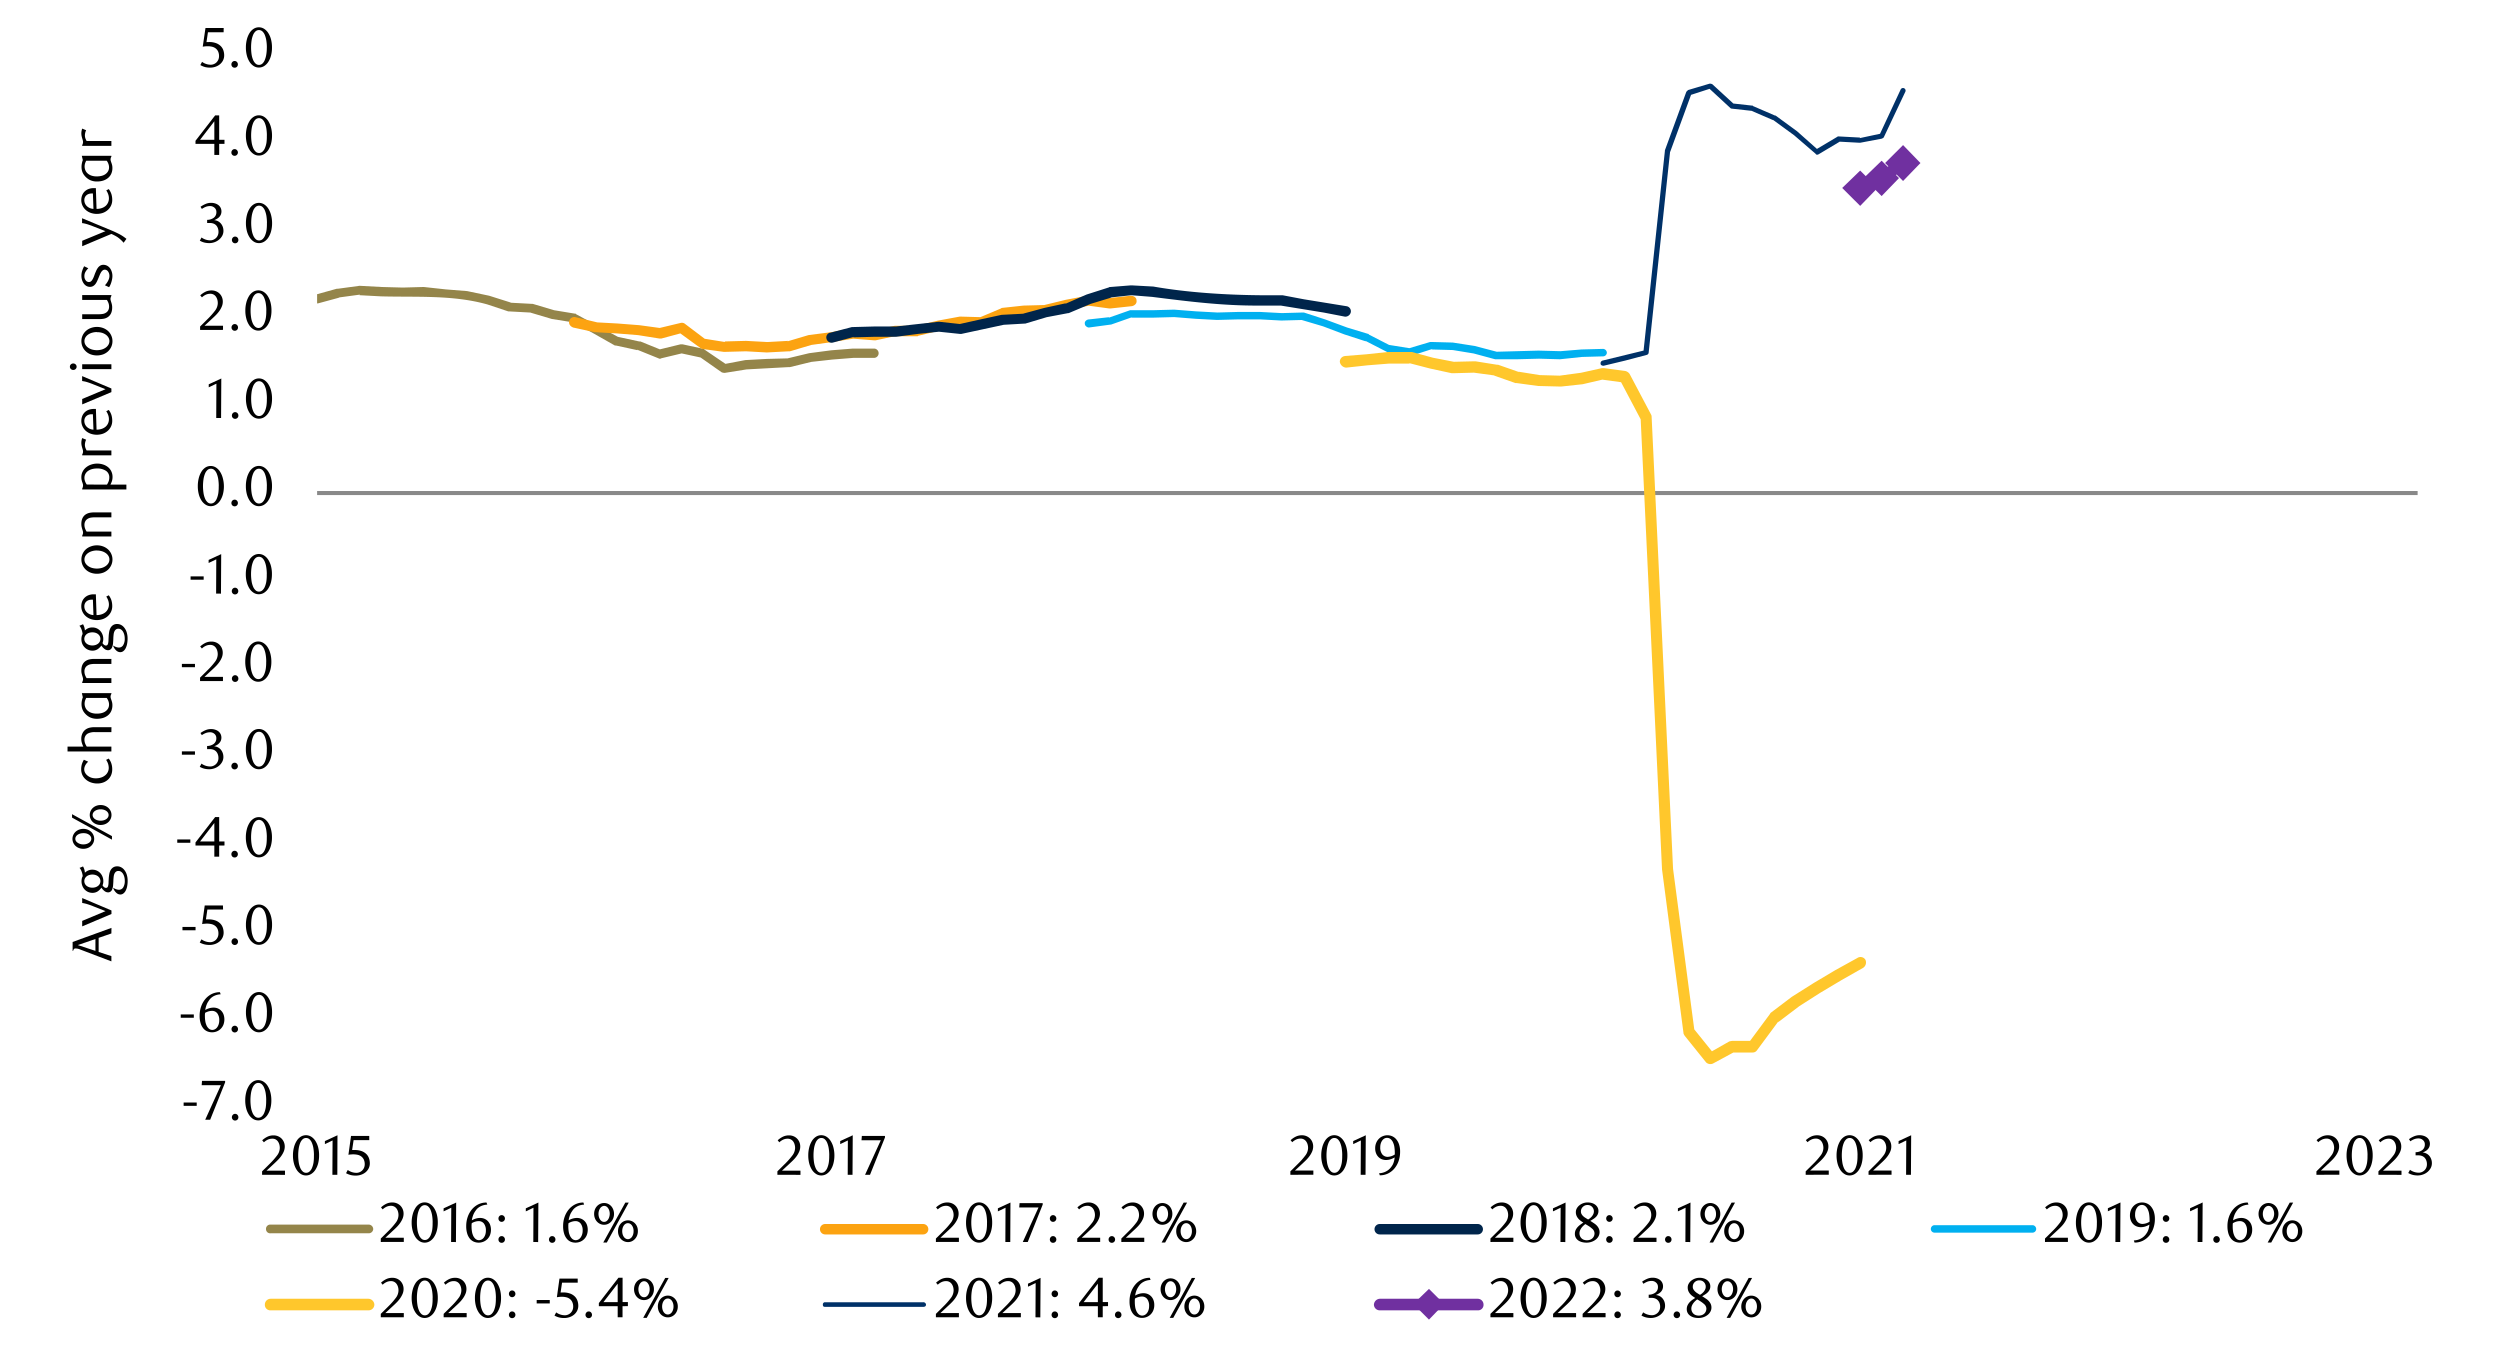 <svg id="Layer_1" data-name="Layer 1" xmlns="http://www.w3.org/2000/svg" xmlns:xlink="http://www.w3.org/1999/xlink" width="1460" height="790" viewBox="0 0 1460 790"><defs><style>.cls-1{fill:none;}.cls-2{fill:#898989;}.cls-3{clip-path:url(#clip-path);}.cls-4{clip-path:url(#clip-path-2);}.cls-5{fill:#94854a;}.cls-6{fill:#fca311;}.cls-7{fill:#00254b;}.cls-8{fill:#00b0f0;}.cls-9{fill:#ffc72c;}.cls-10{fill:#003168;}.cls-11{fill:#7030a0;}</style><clipPath id="clip-path"><rect class="cls-1" x="185.19" y="31.59" width="1228.39" height="616.9"/></clipPath><clipPath id="clip-path-2"><rect class="cls-1" x="-105.84" y="-718.13" width="1725.84" height="2233.44"/></clipPath></defs><rect class="cls-2" x="185.19" y="286.75" width="1226.7" height="2.37"/><g class="cls-3"><g class="cls-4"><path class="cls-5" d="M184.51,172l12.18-3.38h.68l12.52-1.7h.34l12.52.68,12.52.34,12.18-.34L260.31,169l12.52,1,12.86,2.71,12.86,4.06h-.68l12.52.67h.68l12.52,3.73,12.18,2c.34,0,.68,0,.68.33l25,13.54-.68-.34,12.53,2.71H374l12.52,5.08-1.69-.34,12.52-3.05h1.36l12.52,2.71c0,.34.33.34.67.68L424.43,213l-1.69-.34,12.52-2.37,12.52-.68,12.86-.34H460l12.52-3,12.86-1.69,12.52-1h12.86a2.73,2.73,0,0,1,0,5.41H498.54l-12.52,1-12.18,1.35-12.52,3.05h-.68l-12.52.68-12.18.67-12.52,2a4.27,4.27,0,0,1-2-.34l-12.52-8.79,1,.33-12.52-2.7h1.36l-12.53,3a1.5,1.5,0,0,1-1.69,0L372,204.18l.34.34-12.52-2.71h-.68L346.6,194.7l-12.52-6.77.68.34-12.52-2-12.52-3.72h.33l-12.52-.68h-.67l-12.19-4.06c-20.27-5.7-41.49-4.14-62.26-4.74l-12.52-.67.34-.34-12.52,1.69h.67l-12.52,3.39a3,3,0,0,1-3.38-1.7c-.34-1.35.67-2.7,2-3.38"/></g></g><path class="cls-6" d="M336.11,185.23l12.52,3H348l12.52.68,12.86,1,12.52,1.7h-1l12.52-3a3,3,0,0,1,2.37.34l12.52,9.47-1.35-.67,12.52,2-.34-.34,12.52-.34,12.52.68,12.18-.68-.67.34,12.52-3.72,13.2-1.69,12.18-2.37h1l12.52,1-1,.34,12.52-2.71h12.52l12.52-3,12.86-2.37h.34l12.18.34-1.35.34,12.86-5.42a1.18,1.18,0,0,1,.67-.34l12.52-1.35,12.86-.34h-.67l12.52-3.05,12.52-2.36h1l12.52,1.35h-.67l12.52-1.35c1.69,0,3.38,1,3.38,2.7.34,1.7-1,3.05-2.7,3.39l-12.53,1.35h-.67l-12.52-1.69h1l-12.52,2.37-12.52,3a1.19,1.19,0,0,1-.68.34l-12.18.34-12.52,1.35.68-.33L574,191a1.25,1.25,0,0,1-1,.34L560.81,191h.34L549,193l-12.53,3.05c-.33,0-.33.33-.67.33H523.25l.67-.33-12.52,2.7h-1l-12.52-1h.67l-12.52,2-12.18,1.69-12.52,3.72h-.68l-12.86.68-12.18-.68-12.52.34h-.34l-12.52-1.69c-.68-.34-1-.34-1.35-.68L396.35,194l2.37.33-12.53,3.39h-1l-12.52-2-12.52-1L347.62,194h-.34l-12.52-2.71c-1.69-.68-2.71-2-2.37-3.72a3.11,3.11,0,0,1,3.72-2.37"/><path class="cls-7" d="M484.67,194.36,497.53,191h.68l12.52-.34h12.52l12.18-1.35L548,187.93h.68l12.52,1.36h-1l12.18-2.71,12.53-2.71,12.85-.67h-.33l12.52-3.39,12.52-2.7-.34.33L634.58,172,647.1,168a1.19,1.19,0,0,0,.68-.34l12.52-1H661l12.52.68c19.93,3.5,42,4.88,62.26,5.08H749l12.52,2.37,25,4.06a3,3,0,0,1,2.37,3.38,3.3,3.3,0,0,1-3.38,2.71L773,182.52l-25-4.06H735.76c-21.57.16-41.58-2.39-62.94-5.08l-12.52-1H661l-12.53,1.35h.68L637,177.44l-12.86,5.42h-.34l-12.52,2.37L598.71,189H598l-11.84.68-12.52,2.7L561.49,195h-1L548,193.69h.68L536.11,195l-12.86,1.69H510.73l-12.52.34.67-.34-12.52,3.39a3.13,3.13,0,0,1-3.72-2.37,2.82,2.82,0,0,1,2-3.39"/><path class="cls-8" d="M635.6,186.58l12.18-1.35-.34.34,12.52-4.4h13.2l12.52-.34,12.86,1,12.52.68,12.18-.34h12.52l12.86.68,12.18-.34h.68L774,186.58l12.86,4.74L799,195c.34,0,.34,0,.34.34l12.52,6.43-.67-.34,12.52,2h-1l12.52-3.72h.68l12.52.34,12.86,2,12.86,3.38h-.68l25-.68,12.86.34,12.18-1,12.52-.34a2.31,2.31,0,0,1,2.37,2.37,2.26,2.26,0,0,1-2.37,2l-12.18.34-12.86,1.35-12.18-.34-12.86.34H873.15l-12.52-3.38-12.18-2-12.52-.34.68-.34-12.53,4.06h-1l-12.52-2c-.34,0-.34,0-.68-.34l-12.52-6.43.34.34-12.52-4.06-12.52-4.74-12.52-3.72h.67l-12.52.34-12.52-.68H723.24l-12.52.34-12.52-.68-12.52-1-12.52.34H660.64l.67-.34-12.52,4.4h-.34l-12.52,1.69c-1,0-2.36-1-2.36-2-.34-1.36.67-2.37,2-2.71"/><path class="cls-9" d="M785.51,207.9l12.52-1,12.52-1.35h13.87l12.52,3.38,12.19,2.37h-.68L861,211h.68l12.52,2h.67l12.53,4.39-.68-.33,12.52,2,12.18.34h-.68l12.53-1.7,12.18-2.7h1.35l12.52,1.69a4.3,4.3,0,0,1,2.37,1.69l12.52,23.69a2.52,2.52,0,0,1,.34,1.35l12.52,264,12.52,94.76-.67-1.7L1001.41,616l-4.06-.68,12.52-7.1a14,14,0,0,1,1.69-.34h11.84l-2.37,1.35,12.52-16.92a1.18,1.18,0,0,0,.34-.67l12.52-9.48,12.86-8.12,12.52-7.45,12.86-7.1a3.33,3.33,0,0,1,4.74,1,3.75,3.75,0,0,1-1.35,4.74l-12.52,7.11L1063,579.8l-12.18,7.78-12.52,9.48.34-.68-12.52,16.92a3,3,0,0,1-2.71,1.36h-11.84l1.35-.34-12.52,6.77a3.62,3.62,0,0,1-4.06-.68l-12.52-15.57c-.34-.67-.68-1-.68-1.69l-12.52-95.43-12.52-264,.34,1.69-12.52-23.69,2.37,1.7-12.52-1.7,1.35-.33-12.86,3-12.52,1.35h-.68l-12.86-.33-12.52-1.7H885l-12.52-4.39h.67l-12.52-1.7h.68l-12.52.34h-1l-12.52-2.71L822.73,212l.68.34H811.23l-12.53,1-12.52,1.36a4,4,0,0,1-3.72-3.39,3.33,3.33,0,0,1,3-3.38"/><path class="cls-10" d="M935.76,210.61l25-6.09-1,1L972.3,88.11v-.34l12.52-34.18,1-1,12.52-3.72a3,3,0,0,1,1.69.34l12.52,11.51-1-.34,12.18,1.35a.33.33,0,0,0,.34.34l12.52,5.41h.34l12.52,9.14L1062,87.77l-1.69-.34L1072.81,80a1.26,1.26,0,0,1,1-.33l12.52.67-.33.34L1098.53,78l-1,1L1110,52.24a1.51,1.51,0,1,1,2.71,1.35L1100.22,80c-.34.68-.68.68-1.35,1l-12.53,2.37H1086l-12.52-.68h1L1062,90.14c-.68.33-1.35.33-1.69-.34L1047.77,79l-12.52-9.14.33.34-12.52-5.41h.34l-12.18-1.36a1.19,1.19,0,0,1-.68-.34L997.68,51.22l1.7.34-12.53,4.06,1-1L975.35,88.78v-.34L962.83,205.87a1.5,1.5,0,0,1-1,1.35L949,210.61l-12.52,3c-.67,0-1.69-.34-1.69-1a1.64,1.64,0,0,1,1-2"/><path class="cls-11" d="M1085,107.06l12.18-6.09-.34.33,12.53-8.79a3,3,0,0,1,4.73.67,3.64,3.64,0,0,1-.67,4.74l-12.86,8.8a.33.33,0,0,1-.34.34l-12.52,6.09a3.33,3.33,0,0,1-2.71-6.09"/><polyline class="cls-11" points="1086.34 99.61 1096.5 109.76 1086.34 120.25 1075.85 109.76"/><polyline class="cls-11" points="1098.87 93.86 1109.02 104.01 1098.87 114.5 1088.38 104.01"/><polyline class="cls-11" points="1111.39 84.72 1121.54 95.21 1111.39 105.7 1100.9 95.21"/><path d="M107.24,645.81v-1.94h7.64v1.94Z"/><path d="M122.75,653.91h-2.9L129,633.76H117.78l.19-2.54h13.5v.89Z"/><path d="M139.21,652.46a1.9,1.9,0,0,1-.54,1.38,1.8,1.8,0,0,1-1.37.56,1.75,1.75,0,0,1-1.33-.56,1.91,1.91,0,0,1-.55-1.38,2,2,0,0,1,.55-1.38,1.71,1.71,0,0,1,1.33-.59,1.76,1.76,0,0,1,1.37.59A2,2,0,0,1,139.21,652.46Z"/><path d="M158.47,642.6a18.34,18.34,0,0,1-.57,4.72,12.78,12.78,0,0,1-1.61,3.7,7.82,7.82,0,0,1-2.43,2.43,5.82,5.82,0,0,1-3.08.86,5.57,5.57,0,0,1-3-.88,8,8,0,0,1-2.4-2.42,12.69,12.69,0,0,1-1.59-3.69,18.21,18.21,0,0,1-.57-4.69,18.66,18.66,0,0,1,.57-4.74,13.06,13.06,0,0,1,1.58-3.76,7.44,7.44,0,0,1,2.4-2.46,5.62,5.62,0,0,1,3-.87,5.74,5.74,0,0,1,3.08.87,7.93,7.93,0,0,1,2.43,2.46,12.92,12.92,0,0,1,1.61,3.74A18.53,18.53,0,0,1,158.47,642.6Zm-3,0a27,27,0,0,0-.29-4,14.11,14.11,0,0,0-.88-3.26,5.94,5.94,0,0,0-1.43-2.16,3,3,0,0,0-4,0,6,6,0,0,0-1.44,2.14,14.51,14.51,0,0,0-.87,3.23,27.29,27.29,0,0,0,0,8.07,13.26,13.26,0,0,0,.89,3.22,6,6,0,0,0,1.45,2.14,2.84,2.84,0,0,0,2,.78,2.93,2.93,0,0,0,2-.78,5.75,5.75,0,0,0,1.44-2.14,13.79,13.79,0,0,0,.88-3.21A26,26,0,0,0,155.44,642.65Z"/><path d="M105.55,594.37v-1.94h7.64v1.94Z"/><path d="M128.86,580.68a9.71,9.71,0,0,0-3,.59,8.48,8.48,0,0,0-2.16,1.18,7.28,7.28,0,0,0-1.45,1.5q-.55.81-1,1.53a11.78,11.78,0,0,0-.85,2.06,13.28,13.28,0,0,0-.53,2.29,10.22,10.22,0,0,1,2.52-1.07,9.28,9.28,0,0,1,2.36-.31,6.44,6.44,0,0,1,2.43.46,5.78,5.78,0,0,1,2,1.35,6.22,6.22,0,0,1,1.36,2.17,8.79,8.79,0,0,1-.11,6.14,7.13,7.13,0,0,1-1.62,2.35,6.86,6.86,0,0,1-2.28,1.45,7.38,7.38,0,0,1-5.49-.06,6.13,6.13,0,0,1-2.32-1.75,8.64,8.64,0,0,1-1.56-3,14.27,14.27,0,0,1-.58-4.33,16.16,16.16,0,0,1,.92-5.53,14,14,0,0,1,2.52-4.38,11.56,11.56,0,0,1,3.76-2.88,10.61,10.61,0,0,1,4.66-1Zm-9.09,10.83c0,.31-.07.62-.1,1s0,.66,0,1a18.45,18.45,0,0,0,.2,2.73,8.42,8.42,0,0,0,.56,2.14,5.55,5.55,0,0,0,1.54,2.34,3.09,3.09,0,0,0,2,.76,3.36,3.36,0,0,0,1.53-.38,3.83,3.83,0,0,0,1.29-1.1,6,6,0,0,0,.9-1.75,7.07,7.07,0,0,0,.35-2.27,6.47,6.47,0,0,0-1.17-4.23,3.75,3.75,0,0,0-3-1.4,7.07,7.07,0,0,0-2,.28A9.15,9.15,0,0,0,119.77,591.51Z"/><path d="M139,601a1.91,1.91,0,0,1-.55,1.39,1.82,1.82,0,0,1-1.36.56,1.78,1.78,0,0,1-1.33-.56,1.91,1.91,0,0,1-.55-1.39,2,2,0,0,1,.55-1.38,1.74,1.74,0,0,1,1.33-.59,1.77,1.77,0,0,1,1.36.59A2,2,0,0,1,139,601Z"/><path d="M158.89,591.16a17.9,17.9,0,0,1-.58,4.72,12.57,12.57,0,0,1-1.61,3.71,7.89,7.89,0,0,1-2.43,2.42,5.76,5.76,0,0,1-3.07.86,5.46,5.46,0,0,1-3-.88,8,8,0,0,1-2.4-2.42,12.46,12.46,0,0,1-1.59-3.69,17.75,17.75,0,0,1-.58-4.68,18.24,18.24,0,0,1,.58-4.75,13.17,13.17,0,0,1,1.57-3.76,7.74,7.74,0,0,1,2.4-2.46,5.8,5.8,0,0,1,6.11,0,8,8,0,0,1,2.43,2.46,12.65,12.65,0,0,1,1.61,3.74A18.08,18.08,0,0,1,158.89,591.16Zm-3,.05a25.67,25.67,0,0,0-.3-4.05,14.26,14.26,0,0,0-.87-3.26,5.81,5.81,0,0,0-1.43-2.15,3,3,0,0,0-4,0,5.85,5.85,0,0,0-1.43,2.14,13.29,13.29,0,0,0-.87,3.22,27.29,27.29,0,0,0,0,8.07,12.91,12.91,0,0,0,.89,3.23,6.09,6.09,0,0,0,1.44,2.14,2.88,2.88,0,0,0,2,.77,2.93,2.93,0,0,0,2-.77,5.85,5.85,0,0,0,1.45-2.14,13.81,13.81,0,0,0,.87-3.21A24.9,24.9,0,0,0,155.86,591.21Z"/><path d="M106.56,543.28v-1.95h7.64v1.95Z"/><path d="M130.27,531.16h-9.16l-.85,5.76.72,0h.73a11.36,11.36,0,0,1,4.33.72,7.53,7.53,0,0,1,2.73,1.84,6.63,6.63,0,0,1,1.42,2.49,9.34,9.34,0,0,1,.41,2.65,6.5,6.5,0,0,1-.68,3,6.92,6.92,0,0,1-1.81,2.27,8.2,8.2,0,0,1-2.63,1.45,9.72,9.72,0,0,1-3.15.51,12.77,12.77,0,0,1-2.68-.28,11.22,11.22,0,0,1-3-1.13l1-1.88a8.66,8.66,0,0,0,5.11,1.68,4.58,4.58,0,0,0,1.76-.36,5,5,0,0,0,1.55-1,5.21,5.21,0,0,0,1.08-1.58,4.91,4.91,0,0,0,.41-2.05,6.23,6.23,0,0,0-.59-2.91,4.73,4.73,0,0,0-1.53-1.79,5.78,5.78,0,0,0-2.14-.91,12.2,12.2,0,0,0-2.39-.25,12.58,12.58,0,0,0-1.5.09c-.49,0-.94.11-1.36.18l1.51-10.87h10.64Z"/><path d="M139,549.93a1.9,1.9,0,0,1-.54,1.38,1.85,1.85,0,0,1-1.37.56,1.78,1.78,0,0,1-1.33-.56,1.87,1.87,0,0,1-.55-1.38,2,2,0,0,1,.55-1.39,1.74,1.74,0,0,1,1.33-.59,1.81,1.81,0,0,1,1.37.59A2,2,0,0,1,139,549.93Z"/><path d="M158.88,540.07a17.87,17.87,0,0,1-.58,4.71,12.46,12.46,0,0,1-1.61,3.71,7.93,7.93,0,0,1-2.43,2.43,5.75,5.75,0,0,1-3.07.85,5.56,5.56,0,0,1-3-.87,8,8,0,0,1-2.4-2.43,12.46,12.46,0,0,1-1.59-3.69,17.75,17.75,0,0,1-.58-4.68,18.29,18.29,0,0,1,.58-4.75,13.29,13.29,0,0,1,1.57-3.76,7.71,7.71,0,0,1,2.4-2.45,5.74,5.74,0,0,1,6.11,0,8,8,0,0,1,2.43,2.45,12.83,12.83,0,0,1,1.61,3.75A18,18,0,0,1,158.88,540.07Zm-3,0a25.67,25.67,0,0,0-.3-4,14.12,14.12,0,0,0-.87-3.26,5.86,5.86,0,0,0-1.43-2.16,3,3,0,0,0-4,0,5.94,5.94,0,0,0-1.43,2.14,14.36,14.36,0,0,0-.87,3.23,27.22,27.22,0,0,0,0,8.06,13.35,13.35,0,0,0,.89,3.23,6,6,0,0,0,1.44,2.14,2.84,2.84,0,0,0,2,.77,2.88,2.88,0,0,0,2-.77,5.76,5.76,0,0,0,1.45-2.14,13.81,13.81,0,0,0,.87-3.21A24.86,24.86,0,0,0,155.85,540.12Z"/><path d="M103.52,492.18v-1.94h7.64v1.94Z"/><path d="M128,493.79v6.49h-2.83v-6.49h-11V492l11.46-14.82H128v14.22h3.1v2.37Zm-2.83-13.17-8.33,10.8h8.33Z"/><path d="M138.91,498.83a1.94,1.94,0,0,1-.54,1.39,1.84,1.84,0,0,1-1.37.56,1.8,1.8,0,0,1-1.33-.56,1.94,1.94,0,0,1-.54-1.39,2,2,0,0,1,.54-1.38,1.72,1.72,0,0,1,1.33-.59,1.76,1.76,0,0,1,1.37.59A2,2,0,0,1,138.91,498.83Z"/><path d="M158.83,489a18.34,18.34,0,0,1-.57,4.72,12.84,12.84,0,0,1-1.61,3.71,7.89,7.89,0,0,1-2.43,2.42,5.79,5.79,0,0,1-3.08.86,5.57,5.57,0,0,1-3-.88,8,8,0,0,1-2.4-2.42,12.46,12.46,0,0,1-1.59-3.69,18.2,18.2,0,0,1-.58-4.69,18.65,18.65,0,0,1,.58-4.74,13.18,13.18,0,0,1,1.58-3.76,7.54,7.54,0,0,1,2.4-2.46,5.62,5.62,0,0,1,3-.87,5.71,5.71,0,0,1,3.08.87,7.93,7.93,0,0,1,2.43,2.46,12.92,12.92,0,0,1,1.61,3.74A18.53,18.53,0,0,1,158.83,489Zm-3,0a27,27,0,0,0-.29-4,14.11,14.11,0,0,0-.88-3.26,5.94,5.94,0,0,0-1.43-2.16,3,3,0,0,0-4,0,6,6,0,0,0-1.43,2.15,14.27,14.27,0,0,0-.87,3.22,27.29,27.29,0,0,0,0,8.07,13.26,13.26,0,0,0,.89,3.22,6.06,6.06,0,0,0,1.45,2.15,2.88,2.88,0,0,0,2,.77,3,3,0,0,0,2-.77,5.79,5.79,0,0,0,1.44-2.15,13.79,13.79,0,0,0,.88-3.21A25.93,25.93,0,0,0,155.8,489Z"/><path d="M106.22,440.74V438.8h7.64v1.94Z"/><path d="M125.06,435.84a5.66,5.66,0,0,1,2.2.61,5.46,5.46,0,0,1,1.7,1.35,6.28,6.28,0,0,1,1.1,1.92,7,7,0,0,1,.4,2.37,5.84,5.84,0,0,1-.7,2.82,7.57,7.57,0,0,1-1.84,2.27,8.76,8.76,0,0,1-2.67,1.52,9.23,9.23,0,0,1-3.12.54,12.36,12.36,0,0,1-2.59-.28,10.61,10.61,0,0,1-2.88-1.14l1-1.87a8.78,8.78,0,0,0,5.13,1.68,4.54,4.54,0,0,0,1.78-.37,5,5,0,0,0,1.53-1,4.62,4.62,0,0,0,1.07-1.55,4.89,4.89,0,0,0,.4-2,6,6,0,0,0-.39-2.26,4.77,4.77,0,0,0-1-1.63,4.37,4.37,0,0,0-1.57-1,5.63,5.63,0,0,0-1.93-.33h-1.74v-1.84a6.5,6.5,0,0,0,3.88-1.22,4,4,0,0,0,1.51-3.36,3.14,3.14,0,0,0-1.07-2.47,3.76,3.76,0,0,0-2.58-.95,7.14,7.14,0,0,0-2.44.41,11.56,11.56,0,0,0-2.37,1.27l-.79-1.25a15.55,15.55,0,0,1,3-1.68,8.14,8.14,0,0,1,3.16-.63,7.54,7.54,0,0,1,2.45.38,5.94,5.94,0,0,1,1.91,1,4.79,4.79,0,0,1,1.25,1.58,4.9,4.9,0,0,1,.12,3.82A4.89,4.89,0,0,1,128,434a5.12,5.12,0,0,1-1.32,1.07A9.93,9.93,0,0,1,125.06,435.84Z"/><path d="M138.92,447.4a1.89,1.89,0,0,1-.55,1.38,1.91,1.91,0,0,1-2.7,0,1.92,1.92,0,0,1-.54-1.38,2,2,0,0,1,.54-1.39,1.84,1.84,0,0,1,2.7,0A2,2,0,0,1,138.92,447.4Z"/><path d="M158.84,437.53a17.9,17.9,0,0,1-.58,4.72,12.57,12.57,0,0,1-1.61,3.71,7.89,7.89,0,0,1-2.43,2.42,5.76,5.76,0,0,1-3.07.86,5.54,5.54,0,0,1-3-.87,8.18,8.18,0,0,1-2.4-2.43,12.73,12.73,0,0,1-1.6-3.69,18.19,18.19,0,0,1-.57-4.68,18.69,18.69,0,0,1,.57-4.75,13.6,13.6,0,0,1,1.58-3.76,7.85,7.85,0,0,1,2.4-2.46,5.8,5.8,0,0,1,6.11,0,8.15,8.15,0,0,1,2.43,2.46,12.76,12.76,0,0,1,1.61,3.74A18.08,18.08,0,0,1,158.84,437.53Zm-3,.05a25.76,25.76,0,0,0-.3-4.05,14.8,14.8,0,0,0-.87-3.26,5.94,5.94,0,0,0-1.43-2.15,3,3,0,0,0-4,0,5.85,5.85,0,0,0-1.43,2.14,13.29,13.29,0,0,0-.87,3.22,27.29,27.29,0,0,0,0,8.07,13.36,13.36,0,0,0,.88,3.23,6.24,6.24,0,0,0,1.45,2.14,2.88,2.88,0,0,0,2,.77,3,3,0,0,0,2-.77,6,6,0,0,0,1.45-2.14,14.32,14.32,0,0,0,.87-3.21A24.9,24.9,0,0,0,155.81,437.58Z"/><path d="M106.22,389.65v-1.94h7.64v1.94Z"/><path d="M116.83,397.75v-2l4.34-4.31a41.94,41.94,0,0,0,4.36-4.92,7.41,7.41,0,0,0,1.63-4.4,7.29,7.29,0,0,0-.31-2.19,5.68,5.68,0,0,0-.87-1.74,3.84,3.84,0,0,0-3.2-1.57,6.06,6.06,0,0,0-2.66.58,8.11,8.11,0,0,0-2.21,1.53l-1-1.19a13,13,0,0,1,3.16-2.15,8.31,8.31,0,0,1,3.49-.71,6.66,6.66,0,0,1,2.53.48,6.27,6.27,0,0,1,2.08,1.35,6.36,6.36,0,0,1,1.4,2.07,6.68,6.68,0,0,1,.51,2.64,7.41,7.41,0,0,1-.58,2.88,13.21,13.21,0,0,1-1.42,2.55,18.1,18.1,0,0,1-1.77,2.15c-.63.65-1.19,1.2-1.7,1.66l-5.2,4.83h10.8v2.44Z"/><path d="M139.21,396.3a1.9,1.9,0,0,1-.54,1.38,1.8,1.8,0,0,1-1.37.56,1.76,1.76,0,0,1-1.33-.56,1.9,1.9,0,0,1-.54-1.38,2,2,0,0,1,.54-1.38,1.73,1.73,0,0,1,1.33-.6,1.77,1.77,0,0,1,1.37.6A2,2,0,0,1,139.21,396.3Z"/><path d="M158.48,386.44a18.3,18.3,0,0,1-.58,4.71,12.46,12.46,0,0,1-1.61,3.71,7.93,7.93,0,0,1-2.43,2.43,5.77,5.77,0,0,1-3.07.85,5.57,5.57,0,0,1-3-.87,7.89,7.89,0,0,1-2.39-2.42,12.92,12.92,0,0,1-1.6-3.7,18.19,18.19,0,0,1-.57-4.68,18.74,18.74,0,0,1,.57-4.75,13.6,13.6,0,0,1,1.58-3.76,7.71,7.71,0,0,1,2.4-2.45,5.64,5.64,0,0,1,3-.88,5.71,5.71,0,0,1,3.07.88,8,8,0,0,1,2.43,2.45,12.83,12.83,0,0,1,1.61,3.75A18.46,18.46,0,0,1,158.48,386.44Zm-3,.05a25.67,25.67,0,0,0-.3-4.05,14.65,14.65,0,0,0-.87-3.26,6,6,0,0,0-1.44-2.16,3,3,0,0,0-4,0,5.94,5.94,0,0,0-1.43,2.14,13.83,13.83,0,0,0-.88,3.23,28.22,28.22,0,0,0,0,8.07,13.73,13.73,0,0,0,.89,3.22,6.14,6.14,0,0,0,1.45,2.14,2.85,2.85,0,0,0,2,.78,2.91,2.91,0,0,0,2-.78,5.88,5.88,0,0,0,1.45-2.14,14.32,14.32,0,0,0,.87-3.21A24.77,24.77,0,0,0,155.45,386.49Z"/><path d="M111.3,338.55v-1.94h7.64v1.94Z"/><path d="M126.21,346.65l.1-20-4.47,2.14V327l7.34-3.39-.13,23.08Z"/><path d="M139.15,345.2a1.9,1.9,0,0,1-.54,1.38,1.8,1.8,0,0,1-1.37.56,1.76,1.76,0,0,1-1.33-.56,1.9,1.9,0,0,1-.54-1.38,2,2,0,0,1,.54-1.38,1.73,1.73,0,0,1,1.33-.6,1.77,1.77,0,0,1,1.37.6A2,2,0,0,1,139.15,345.2Z"/><path d="M158.81,335.34a18.31,18.31,0,0,1-.57,4.71,12.72,12.72,0,0,1-1.61,3.71,7.84,7.84,0,0,1-2.44,2.43,5.75,5.75,0,0,1-3.07.85,5.56,5.56,0,0,1-3-.87,8,8,0,0,1-2.4-2.42,12.64,12.64,0,0,1-1.59-3.7,17.75,17.75,0,0,1-.58-4.68,18.29,18.29,0,0,1,.58-4.75,13.39,13.39,0,0,1,1.57-3.75,7.64,7.64,0,0,1,2.4-2.46,5.8,5.8,0,0,1,6.11,0,8,8,0,0,1,2.44,2.46,12.92,12.92,0,0,1,1.61,3.74A18.47,18.47,0,0,1,158.81,335.34Zm-3,.05a25.67,25.67,0,0,0-.3-4.05,13.64,13.64,0,0,0-.87-3.26,5.94,5.94,0,0,0-1.43-2.16,3,3,0,0,0-4,0,5.94,5.94,0,0,0-1.43,2.14,14.36,14.36,0,0,0-.87,3.23,27.29,27.29,0,0,0,0,8.07,13.26,13.26,0,0,0,.89,3.22,6,6,0,0,0,1.45,2.14,2.82,2.82,0,0,0,2,.78,2.89,2.89,0,0,0,2-.78,5.65,5.65,0,0,0,1.45-2.14,13.33,13.33,0,0,0,.87-3.21A24.77,24.77,0,0,0,155.78,335.39Z"/><path d="M130.76,283.9a18.34,18.34,0,0,1-.57,4.72,12.84,12.84,0,0,1-1.61,3.71,7.89,7.89,0,0,1-2.43,2.42,5.78,5.78,0,0,1-3.07.86,5.5,5.5,0,0,1-3-.88,8,8,0,0,1-2.4-2.42,12.46,12.46,0,0,1-1.59-3.69,18.19,18.19,0,0,1-.57-4.68,18.69,18.69,0,0,1,.57-4.75,13.18,13.18,0,0,1,1.58-3.76A7.64,7.64,0,0,1,120,273a5.63,5.63,0,0,1,3-.87,5.7,5.7,0,0,1,3.07.87,8,8,0,0,1,2.43,2.46,12.92,12.92,0,0,1,1.61,3.74A18.53,18.53,0,0,1,130.76,283.9Zm-3,.05a27,27,0,0,0-.29-4.05,14.25,14.25,0,0,0-.88-3.26,5.81,5.81,0,0,0-1.43-2.15,3,3,0,0,0-4,0,5.87,5.87,0,0,0-1.44,2.14,14.27,14.27,0,0,0-.87,3.22,27.29,27.29,0,0,0,0,8.07,13.35,13.35,0,0,0,.89,3.23,6.1,6.1,0,0,0,1.45,2.14,2.88,2.88,0,0,0,2,.77,3,3,0,0,0,2-.77,5.83,5.83,0,0,0,1.44-2.14,13.79,13.79,0,0,0,.88-3.21A26.16,26.16,0,0,0,127.73,284Z"/><path d="M138.93,293.76a1.91,1.91,0,0,1-.55,1.39,1.91,1.91,0,0,1-2.7,0,1.94,1.94,0,0,1-.54-1.39,2,2,0,0,1,.54-1.38,1.84,1.84,0,0,1,2.7,0A2,2,0,0,1,138.93,293.76Z"/><path d="M158.85,283.9a17.9,17.9,0,0,1-.58,4.72,12.57,12.57,0,0,1-1.61,3.71,7.89,7.89,0,0,1-2.43,2.42,5.76,5.76,0,0,1-3.07.86,5.46,5.46,0,0,1-3-.88,8,8,0,0,1-2.4-2.42,12.73,12.73,0,0,1-1.6-3.69,18.19,18.19,0,0,1-.57-4.68,18.69,18.69,0,0,1,.57-4.75,13.47,13.47,0,0,1,1.58-3.76,7.74,7.74,0,0,1,2.4-2.46,5.8,5.8,0,0,1,6.11,0,8,8,0,0,1,2.43,2.46,12.65,12.65,0,0,1,1.61,3.74A18.08,18.08,0,0,1,158.85,283.9Zm-3,.05a25.67,25.67,0,0,0-.3-4.05,14.8,14.8,0,0,0-.87-3.26,5.94,5.94,0,0,0-1.43-2.15,3,3,0,0,0-4,0,5.85,5.85,0,0,0-1.43,2.14,13.29,13.29,0,0,0-.87,3.22,27.29,27.29,0,0,0,0,8.07,13.36,13.36,0,0,0,.88,3.23,6.24,6.24,0,0,0,1.45,2.14,2.88,2.88,0,0,0,2,.77,3,3,0,0,0,2-.77,6,6,0,0,0,1.45-2.14,14.32,14.32,0,0,0,.87-3.21A24.9,24.9,0,0,0,155.82,284Z"/><path d="M126.28,244.12l.1-20.06-4.48,2.14v-1.77l7.34-3.39-.13,23.08Z"/><path d="M139.22,242.67a1.87,1.87,0,0,1-.55,1.38,1.91,1.91,0,0,1-2.7,0,1.9,1.9,0,0,1-.54-1.38,2,2,0,0,1,.54-1.39,1.84,1.84,0,0,1,2.7,0A2,2,0,0,1,139.22,242.67Z"/><path d="M158.87,232.81a18.31,18.31,0,0,1-.57,4.71,12.46,12.46,0,0,1-1.61,3.71,7.89,7.89,0,0,1-2.43,2.42,5.78,5.78,0,0,1-3.07.86,5.57,5.57,0,0,1-3-.87,7.93,7.93,0,0,1-2.39-2.43,12.47,12.47,0,0,1-1.6-3.69,18.19,18.19,0,0,1-.57-4.68,18.69,18.69,0,0,1,.57-4.75,13.3,13.3,0,0,1,1.58-3.76,7.71,7.71,0,0,1,2.4-2.45,5.55,5.55,0,0,1,3-.88,5.63,5.63,0,0,1,3.07.88,8,8,0,0,1,2.43,2.45,12.76,12.76,0,0,1,1.61,3.74A18.55,18.55,0,0,1,158.87,232.81Zm-3,.05a25.72,25.72,0,0,0-.29-4.05,14.5,14.5,0,0,0-.87-3.26,6,6,0,0,0-1.44-2.16,3,3,0,0,0-4,0,6.09,6.09,0,0,0-1.44,2.14,14.36,14.36,0,0,0-.87,3.23,28.15,28.15,0,0,0,0,8.06,13.82,13.82,0,0,0,.89,3.23,6.24,6.24,0,0,0,1.45,2.14,2.84,2.84,0,0,0,2,.77,2.9,2.9,0,0,0,2-.77,6,6,0,0,0,1.45-2.14,14.32,14.32,0,0,0,.87-3.21A24.9,24.9,0,0,0,155.84,232.86Z"/><path d="M116.86,192.68v-2l4.34-4.31a43.08,43.08,0,0,0,4.37-4.92,7.46,7.46,0,0,0,1.62-4.4,7.29,7.29,0,0,0-.31-2.19,5.68,5.68,0,0,0-.87-1.74,3.79,3.79,0,0,0-1.37-1.15,3.87,3.87,0,0,0-1.82-.41,6.21,6.21,0,0,0-2.67.57,8.57,8.57,0,0,0-2.21,1.53l-1-1.18a13.09,13.09,0,0,1,3.16-2.16,8.31,8.31,0,0,1,3.49-.71,6.66,6.66,0,0,1,2.53.48,6.26,6.26,0,0,1,3.48,3.42,6.68,6.68,0,0,1,.51,2.64,7.23,7.23,0,0,1-.58,2.88,13.17,13.17,0,0,1-1.41,2.55,19.19,19.19,0,0,1-1.78,2.15c-.63.65-1.19,1.2-1.7,1.66l-5.2,4.83h10.8v2.44Z"/><path d="M139,191.23a1.9,1.9,0,0,1-.54,1.38,1.82,1.82,0,0,1-1.37.56,1.75,1.75,0,0,1-1.33-.56,1.87,1.87,0,0,1-.55-1.38,1.93,1.93,0,0,1,.55-1.38,1.71,1.71,0,0,1,1.33-.59,1.77,1.77,0,0,1,1.37.59A2,2,0,0,1,139,191.23Z"/><path d="M158.54,181.37a17.82,17.82,0,0,1-.58,4.71,12.46,12.46,0,0,1-1.61,3.71,7.82,7.82,0,0,1-2.43,2.43,5.76,5.76,0,0,1-3.07.86,5.57,5.57,0,0,1-3-.88,8,8,0,0,1-2.4-2.42,12.52,12.52,0,0,1-1.59-3.7,17.64,17.64,0,0,1-.58-4.68,18.21,18.21,0,0,1,.58-4.74,13.34,13.34,0,0,1,1.57-3.76,7.64,7.64,0,0,1,2.4-2.46,5.8,5.8,0,0,1,6.11,0,7.93,7.93,0,0,1,2.43,2.46,12.65,12.65,0,0,1,1.61,3.74A18.08,18.08,0,0,1,158.54,181.37Zm-3,0a25.67,25.67,0,0,0-.3-4,14.12,14.12,0,0,0-.87-3.26,5.94,5.94,0,0,0-1.43-2.16,3,3,0,0,0-4,0,5.94,5.94,0,0,0-1.43,2.14,14.36,14.36,0,0,0-.87,3.23,27.29,27.29,0,0,0,0,8.07,13.26,13.26,0,0,0,.89,3.22,6,6,0,0,0,1.44,2.14,2.92,2.92,0,0,0,4,0,5.76,5.76,0,0,0,1.45-2.14,13.81,13.81,0,0,0,.87-3.21A24.77,24.77,0,0,0,155.51,181.42Z"/><path d="M125.09,128.58a5.66,5.66,0,0,1,2.2.61,5.46,5.46,0,0,1,1.7,1.35,6.28,6.28,0,0,1,1.1,1.92,6.78,6.78,0,0,1,.4,2.37,5.94,5.94,0,0,1-.69,2.82,7.76,7.76,0,0,1-1.85,2.27,8.82,8.82,0,0,1-2.66,1.52,9.28,9.28,0,0,1-3.13.54,12.36,12.36,0,0,1-2.59-.28,10.61,10.61,0,0,1-2.88-1.14l1-1.87a8.79,8.79,0,0,0,5.14,1.68,4.36,4.36,0,0,0,1.77-.37,5.17,5.17,0,0,0,1.54-1,4.74,4.74,0,0,0,1.06-1.55,4.89,4.89,0,0,0,.4-2,6,6,0,0,0-.39-2.26,4.77,4.77,0,0,0-1-1.63,4.37,4.37,0,0,0-1.57-1,5.63,5.63,0,0,0-1.93-.33h-1.74v-1.84a6.5,6.5,0,0,0,3.88-1.22,4,4,0,0,0,1.52-3.36,3.17,3.17,0,0,0-1.07-2.47,3.8,3.8,0,0,0-2.59-1,7.14,7.14,0,0,0-2.44.41,11.56,11.56,0,0,0-2.37,1.27l-.79-1.25a15.55,15.55,0,0,1,3-1.68,8.14,8.14,0,0,1,3.16-.63,7.65,7.65,0,0,1,2.46.38,6,6,0,0,1,1.9,1,4.79,4.79,0,0,1,1.25,1.58,4.9,4.9,0,0,1,.12,3.82,5.08,5.08,0,0,1-.89,1.42,5.3,5.3,0,0,1-1.32,1.06A9.93,9.93,0,0,1,125.09,128.58Z"/><path d="M139.21,140.14a1.92,1.92,0,0,1-.54,1.38,1.84,1.84,0,0,1-1.37.56,1.8,1.8,0,0,1-1.33-.56,1.92,1.92,0,0,1-.54-1.38,2,2,0,0,1,.54-1.39,1.75,1.75,0,0,1,1.33-.59,1.79,1.79,0,0,1,1.37.59A2,2,0,0,1,139.21,140.14Z"/><path d="M158.9,130.27a18.34,18.34,0,0,1-.57,4.72,12.72,12.72,0,0,1-1.61,3.71,7.89,7.89,0,0,1-2.43,2.42,5.82,5.82,0,0,1-3.08.86,5.56,5.56,0,0,1-3-.87,8.18,8.18,0,0,1-2.4-2.43A12.46,12.46,0,0,1,144.2,135a18.18,18.18,0,0,1-.58-4.68,18.67,18.67,0,0,1,.58-4.75,13.3,13.3,0,0,1,1.58-3.76,7.72,7.72,0,0,1,2.39-2.46,5.68,5.68,0,0,1,3-.87,5.74,5.74,0,0,1,3.08.87,8.15,8.15,0,0,1,2.43,2.46,13,13,0,0,1,1.61,3.74A18.53,18.53,0,0,1,158.9,130.27Zm-3,0a27.07,27.07,0,0,0-.29-4,14.25,14.25,0,0,0-.88-3.26,5.81,5.81,0,0,0-1.43-2.15,3,3,0,0,0-4,0,6,6,0,0,0-1.43,2.14,14.27,14.27,0,0,0-.87,3.22,27.29,27.29,0,0,0,0,8.07,13.35,13.35,0,0,0,.89,3.23,6.1,6.1,0,0,0,1.45,2.14,2.88,2.88,0,0,0,2,.77,2.93,2.93,0,0,0,2-.77,5.73,5.73,0,0,0,1.45-2.14,13.79,13.79,0,0,0,.88-3.21A26.16,26.16,0,0,0,155.87,130.32Z"/><path d="M128,84v6.49h-2.83V84h-11V82.22l11.46-14.81H128V81.63h3.1V84Zm-2.83-13.17-8.33,10.8h8.33Z"/><path d="M138.94,89a1.9,1.9,0,0,1-.54,1.38A1.8,1.8,0,0,1,137,91a1.75,1.75,0,0,1-1.33-.56,1.9,1.9,0,0,1-.54-1.38,2,2,0,0,1,.54-1.38,1.71,1.71,0,0,1,1.33-.6,1.77,1.77,0,0,1,1.37.6A2,2,0,0,1,138.94,89Z"/><path d="M158.86,79.18a18.31,18.31,0,0,1-.57,4.71,12.72,12.72,0,0,1-1.61,3.71A7.82,7.82,0,0,1,154.25,90a5.81,5.81,0,0,1-3.08.85,5.56,5.56,0,0,1-3-.87,8,8,0,0,1-2.4-2.42,12.64,12.64,0,0,1-1.59-3.7,18.18,18.18,0,0,1-.58-4.68,18.73,18.73,0,0,1,.58-4.75,13.11,13.11,0,0,1,1.58-3.75,7.52,7.52,0,0,1,2.39-2.46,5.69,5.69,0,0,1,3-.88,5.75,5.75,0,0,1,3.08.88,7.93,7.93,0,0,1,2.43,2.46,12.92,12.92,0,0,1,1.61,3.74A18.47,18.47,0,0,1,158.86,79.18Zm-3,0a27,27,0,0,0-.29-4,14.11,14.11,0,0,0-.88-3.26,5.94,5.94,0,0,0-1.43-2.16,3,3,0,0,0-4,0,6.07,6.07,0,0,0-1.43,2.14,14.36,14.36,0,0,0-.87,3.23,27.29,27.29,0,0,0,0,8.07,13.26,13.26,0,0,0,.89,3.22,6,6,0,0,0,1.45,2.14,2.84,2.84,0,0,0,2,.78,2.89,2.89,0,0,0,2-.78,5.65,5.65,0,0,0,1.45-2.14,13.79,13.79,0,0,0,.88-3.21A26,26,0,0,0,155.83,79.23Z"/><path d="M130.59,18.83h-9.15l-.86,5.77.73-.05.72,0a11.29,11.29,0,0,1,4.33.72,7.51,7.51,0,0,1,2.74,1.85,6.43,6.43,0,0,1,1.41,2.48,9.07,9.07,0,0,1,.41,2.66,6.46,6.46,0,0,1-.67,3,7.06,7.06,0,0,1-1.81,2.28,8.44,8.44,0,0,1-2.64,1.45,9.66,9.66,0,0,1-3.14.51,13.47,13.47,0,0,1-2.68-.28A11.51,11.51,0,0,1,117,38l1-1.88a8.65,8.65,0,0,0,5.1,1.68,4.63,4.63,0,0,0,1.77-.36,4.81,4.81,0,0,0,1.54-1,5.24,5.24,0,0,0,1.09-1.58,5.06,5.06,0,0,0,.41-2,6.37,6.37,0,0,0-.59-2.92,5.08,5.08,0,0,0-1.53-1.79,5.78,5.78,0,0,0-2.14-.91,12.19,12.19,0,0,0-2.39-.24,14.91,14.91,0,0,0-1.5.08c-.49.05-1,.12-1.36.18L120,16.37h10.63Z"/><path d="M138.92,37.6a1.94,1.94,0,0,1-.54,1.39,1.83,1.83,0,0,1-1.37.55,1.79,1.79,0,0,1-1.33-.55,1.94,1.94,0,0,1-.54-1.39,2,2,0,0,1,.54-1.38,1.72,1.72,0,0,1,1.33-.59,1.76,1.76,0,0,1,1.37.59A2,2,0,0,1,138.92,37.6Z"/><path d="M158.84,27.74a18.34,18.34,0,0,1-.57,4.72,12.57,12.57,0,0,1-1.61,3.71,7.89,7.89,0,0,1-2.43,2.42,5.78,5.78,0,0,1-3.07.86,5.58,5.58,0,0,1-3-.88,7.89,7.89,0,0,1-2.39-2.42,12.73,12.73,0,0,1-1.6-3.69,18.21,18.21,0,0,1-.57-4.69,18.66,18.66,0,0,1,.57-4.74,13.47,13.47,0,0,1,1.58-3.76,7.64,7.64,0,0,1,2.4-2.46,5.63,5.63,0,0,1,3-.87,5.7,5.7,0,0,1,3.07.87,7.93,7.93,0,0,1,2.43,2.46A12.65,12.65,0,0,1,158.27,23,18.53,18.53,0,0,1,158.84,27.74Zm-3,.05a25.67,25.67,0,0,0-.3-4.05,14.65,14.65,0,0,0-.87-3.26,6.09,6.09,0,0,0-1.44-2.16,3,3,0,0,0-4,0,6.09,6.09,0,0,0-1.44,2.14,14.51,14.51,0,0,0-.87,3.23,28.22,28.22,0,0,0,0,8.07,13.73,13.73,0,0,0,.89,3.22,6,6,0,0,0,1.45,2.14,2.85,2.85,0,0,0,2,.78,2.91,2.91,0,0,0,2-.78A5.8,5.8,0,0,0,154.65,35a14.32,14.32,0,0,0,.87-3.21A24.68,24.68,0,0,0,155.82,27.79Z"/><path d="M153.06,686.07v-2l4.35-4.31a41.94,41.94,0,0,0,4.36-4.92,7.41,7.41,0,0,0,1.63-4.4,7.29,7.29,0,0,0-.31-2.19,5.68,5.68,0,0,0-.87-1.74,4,4,0,0,0-1.37-1.15A3.92,3.92,0,0,0,159,665a6.2,6.2,0,0,0-2.66.58,8.4,8.4,0,0,0-2.21,1.53l-1-1.18a12.57,12.57,0,0,1,3.16-2.15,8.16,8.16,0,0,1,3.49-.72,6.66,6.66,0,0,1,2.53.48,6.43,6.43,0,0,1,2.08,1.35,6.34,6.34,0,0,1,1.39,2.07,6.68,6.68,0,0,1,.52,2.64,7.41,7.41,0,0,1-.58,2.88,13.76,13.76,0,0,1-1.42,2.55,17.38,17.38,0,0,1-1.78,2.15c-.62.65-1.19,1.2-1.69,1.66l-5.2,4.83h10.8v2.44Z"/><path d="M186.35,674.76a18.34,18.34,0,0,1-.57,4.72,12.78,12.78,0,0,1-1.61,3.7,7.74,7.74,0,0,1-2.44,2.43,5.76,5.76,0,0,1-3.07.86,5.57,5.57,0,0,1-3-.88,8,8,0,0,1-2.4-2.42,12.69,12.69,0,0,1-1.59-3.69,17.77,17.77,0,0,1-.58-4.69,18.21,18.21,0,0,1,.58-4.74,13.06,13.06,0,0,1,1.58-3.76,7.52,7.52,0,0,1,2.39-2.46,5.8,5.8,0,0,1,6.11,0,7.85,7.85,0,0,1,2.44,2.46,12.92,12.92,0,0,1,1.61,3.74A18.53,18.53,0,0,1,186.35,674.76Zm-3,0a27,27,0,0,0-.29-4,14.11,14.11,0,0,0-.88-3.26,5.94,5.94,0,0,0-1.43-2.16,3,3,0,0,0-4,0,6.07,6.07,0,0,0-1.43,2.14,14.51,14.51,0,0,0-.87,3.23,27.29,27.29,0,0,0,0,8.07,13.26,13.26,0,0,0,.89,3.22,5.92,5.92,0,0,0,1.45,2.14,2.84,2.84,0,0,0,2,.78,2.89,2.89,0,0,0,2-.78,5.57,5.57,0,0,0,1.45-2.14,13.79,13.79,0,0,0,.88-3.21A26,26,0,0,0,183.32,674.81Z"/><path d="M194.12,686.07l.1-20.05-4.48,2.14v-1.78l7.34-3.39L197,686.07Z"/><path d="M215.65,665.85H206.5l-.86,5.77c.25,0,.49,0,.73,0l.72,0a11.29,11.29,0,0,1,4.33.72,7.51,7.51,0,0,1,2.74,1.85,6.57,6.57,0,0,1,1.41,2.48,9.4,9.4,0,0,1,.41,2.65,6.47,6.47,0,0,1-.67,3,7.2,7.2,0,0,1-1.81,2.28,8.44,8.44,0,0,1-2.64,1.45,9.93,9.93,0,0,1-3.14.51,13.4,13.4,0,0,1-2.68-.28,11.51,11.51,0,0,1-2.95-1.14l1-1.88a8.65,8.65,0,0,0,5.1,1.68,4.58,4.58,0,0,0,1.76-.36,4.86,4.86,0,0,0,1.55-1,5.24,5.24,0,0,0,1.09-1.58,5.06,5.06,0,0,0,.41-2,6.37,6.37,0,0,0-.59-2.92,5.08,5.08,0,0,0-1.53-1.79,5.78,5.78,0,0,0-2.14-.91,12.74,12.74,0,0,0-3.89-.16c-.49,0-1,.11-1.37.18L205,663.38h10.63Z"/><path d="M454,686.07v-2l4.34-4.31a42.13,42.13,0,0,0,4.37-4.92,7.48,7.48,0,0,0,1.63-4.4,7.29,7.29,0,0,0-.32-2.19,5.26,5.26,0,0,0-.87-1.74A3.88,3.88,0,0,0,460,665a6.21,6.21,0,0,0-2.67.58,8.57,8.57,0,0,0-2.21,1.53l-.95-1.18a12.94,12.94,0,0,1,3.16-2.15,8.19,8.19,0,0,1,3.49-.72,6.71,6.71,0,0,1,2.54.48,6.29,6.29,0,0,1,2.07,1.35,6.36,6.36,0,0,1,1.4,2.07,6.68,6.68,0,0,1,.51,2.64,7.23,7.23,0,0,1-.58,2.88,13.17,13.17,0,0,1-1.41,2.55,17.38,17.38,0,0,1-1.78,2.15c-.62.65-1.19,1.2-1.7,1.66l-5.2,4.83h10.8v2.44Z"/><path d="M487.29,674.76a18.32,18.32,0,0,1-.58,4.72,12.51,12.51,0,0,1-1.61,3.7,7.82,7.82,0,0,1-2.43,2.43,5.78,5.78,0,0,1-3.07.86,5.55,5.55,0,0,1-3-.88,8,8,0,0,1-2.4-2.42,13,13,0,0,1-1.6-3.69,18.21,18.21,0,0,1-.57-4.69,18.66,18.66,0,0,1,.57-4.74,13.34,13.34,0,0,1,1.58-3.76,7.64,7.64,0,0,1,2.4-2.46,5.63,5.63,0,0,1,3-.87,5.7,5.7,0,0,1,3.07.87,7.93,7.93,0,0,1,2.43,2.46,12.65,12.65,0,0,1,1.61,3.74A18.52,18.52,0,0,1,487.29,674.76Zm-3,0a25.67,25.67,0,0,0-.3-4,14.65,14.65,0,0,0-.87-3.26,6.07,6.07,0,0,0-1.43-2.16,3,3,0,0,0-4,0,5.94,5.94,0,0,0-1.43,2.14,14,14,0,0,0-.88,3.23,28.22,28.22,0,0,0,0,8.07,13.73,13.73,0,0,0,.89,3.22,6,6,0,0,0,1.45,2.14,2.85,2.85,0,0,0,2,.78,2.91,2.91,0,0,0,2-.78,5.8,5.8,0,0,0,1.45-2.14,14.32,14.32,0,0,0,.87-3.21A24.77,24.77,0,0,0,484.26,674.81Z"/><path d="M495.06,686.07l.09-20.05-4.47,2.14v-1.78L498,663l-.13,23.08Z"/><path d="M508.09,686.07H505.2l9.18-20.15H503.12l.2-2.54h13.5v.89Z"/><path d="M753.58,686.07v-2l4.35-4.31a41.94,41.94,0,0,0,4.36-4.92,7.41,7.41,0,0,0,1.63-4.4,7.29,7.29,0,0,0-.31-2.19,5.68,5.68,0,0,0-.87-1.74,4,4,0,0,0-1.37-1.15,3.92,3.92,0,0,0-1.83-.42,6.2,6.2,0,0,0-2.66.58,8.4,8.4,0,0,0-2.21,1.53l-.95-1.18a12.57,12.57,0,0,1,3.16-2.15,8.16,8.16,0,0,1,3.49-.72,6.66,6.66,0,0,1,2.53.48,6.43,6.43,0,0,1,2.08,1.35,6.36,6.36,0,0,1,1.4,2.07,6.68,6.68,0,0,1,.51,2.64,7.41,7.41,0,0,1-.58,2.88,13.21,13.21,0,0,1-1.42,2.55,18.27,18.27,0,0,1-1.77,2.15c-.63.65-1.2,1.2-1.7,1.66l-5.2,4.83H767v2.44Z"/><path d="M786.87,674.76a18.34,18.34,0,0,1-.57,4.72,12.78,12.78,0,0,1-1.61,3.7,7.74,7.74,0,0,1-2.44,2.43,5.76,5.76,0,0,1-3.07.86,5.57,5.57,0,0,1-3-.88,8,8,0,0,1-2.4-2.42,12.69,12.69,0,0,1-1.59-3.69,18.2,18.2,0,0,1-.58-4.69,18.65,18.65,0,0,1,.58-4.74,13.06,13.06,0,0,1,1.58-3.76,7.52,7.52,0,0,1,2.39-2.46,5.8,5.8,0,0,1,6.11,0,7.85,7.85,0,0,1,2.44,2.46A12.92,12.92,0,0,1,786.3,670,18.53,18.53,0,0,1,786.87,674.76Zm-3,0a27,27,0,0,0-.29-4,14.11,14.11,0,0,0-.88-3.26,5.94,5.94,0,0,0-1.43-2.16,3,3,0,0,0-4,0,6.07,6.07,0,0,0-1.43,2.14,14.51,14.51,0,0,0-.87,3.23,27.29,27.29,0,0,0,0,8.07,13.26,13.26,0,0,0,.89,3.22,5.92,5.92,0,0,0,1.45,2.14,2.84,2.84,0,0,0,2,.78,2.89,2.89,0,0,0,2-.78,5.57,5.57,0,0,0,1.45-2.14,13.79,13.79,0,0,0,.88-3.21A26,26,0,0,0,783.84,674.81Z"/><path d="M794.64,686.07l.1-20.05-4.48,2.14v-1.78l7.35-3.39-.14,23.08Z"/><path d="M805.38,685.18a9.73,9.73,0,0,0,3-.59,9,9,0,0,0,2.22-1.2,8.67,8.67,0,0,0,1.6-1.53,12.9,12.9,0,0,0,1.09-1.58,9.45,9.45,0,0,0,.79-2.06,11.56,11.56,0,0,0,.39-2.29,11.34,11.34,0,0,1-2.53,1.14,8.72,8.72,0,0,1-2.44.37A6.68,6.68,0,0,1,807,677a5.81,5.81,0,0,1-2-1.33,6.37,6.37,0,0,1-1.38-2.14,7.75,7.75,0,0,1-.51-2.91,8,8,0,0,1,.61-3.23,7.37,7.37,0,0,1,1.6-2.39,6.61,6.61,0,0,1,2.27-1.48,7,7,0,0,1,5.35,0,6.62,6.62,0,0,1,2.39,1.74,9,9,0,0,1,1.69,3,13,13,0,0,1,.64,4.33,16.45,16.45,0,0,1-.9,5.53,13.64,13.64,0,0,1-2.51,4.38,11.46,11.46,0,0,1-3.76,2.88,10.76,10.76,0,0,1-4.68,1Zm9.18-11q0-.36,0-.63V673a23.83,23.83,0,0,0-.24-3.16,9.43,9.43,0,0,0-.68-2.41,5.32,5.32,0,0,0-1.59-2.24,3.36,3.36,0,0,0-2.05-.69,3.16,3.16,0,0,0-1.47.38,3.81,3.81,0,0,0-1.25,1.1,5.87,5.87,0,0,0-.88,1.73,7.31,7.31,0,0,0-.33,2.29,6.25,6.25,0,0,0,1.22,4.2,4,4,0,0,0,3.14,1.4A8,8,0,0,0,814.56,674.22Z"/><path d="M1054.52,686.07v-2l4.35-4.31a42.89,42.89,0,0,0,4.36-4.92,7.48,7.48,0,0,0,1.63-4.4,7.29,7.29,0,0,0-.32-2.19,5.26,5.26,0,0,0-.87-1.74,3.88,3.88,0,0,0-3.19-1.57,6.21,6.21,0,0,0-2.67.58,8.35,8.35,0,0,0-2.2,1.53l-1-1.18a12.94,12.94,0,0,1,3.16-2.15,8.19,8.19,0,0,1,3.49-.72,6.71,6.71,0,0,1,2.54.48,6.29,6.29,0,0,1,2.07,1.35,6.36,6.36,0,0,1,1.4,2.07,6.68,6.68,0,0,1,.51,2.64,7.4,7.4,0,0,1-.57,2.88,13.76,13.76,0,0,1-1.42,2.55,17.38,17.38,0,0,1-1.78,2.15c-.62.65-1.19,1.2-1.69,1.66l-5.21,4.83H1068v2.44Z"/><path d="M1087.81,674.76a17.9,17.9,0,0,1-.58,4.72,12.51,12.51,0,0,1-1.61,3.7,7.82,7.82,0,0,1-2.43,2.43,5.76,5.76,0,0,1-3.07.86,5.55,5.55,0,0,1-3-.88,8,8,0,0,1-2.4-2.42,13,13,0,0,1-1.6-3.69,18.21,18.21,0,0,1-.57-4.69,18.66,18.66,0,0,1,.57-4.74,13.34,13.34,0,0,1,1.58-3.76,7.64,7.64,0,0,1,2.4-2.46,5.8,5.8,0,0,1,6.11,0,7.93,7.93,0,0,1,2.43,2.46,12.65,12.65,0,0,1,1.61,3.74A18.08,18.08,0,0,1,1087.81,674.76Zm-3,0a25.67,25.67,0,0,0-.3-4,14.65,14.65,0,0,0-.87-3.26,6.07,6.07,0,0,0-1.43-2.16,3,3,0,0,0-4,0,5.94,5.94,0,0,0-1.43,2.14,13.5,13.5,0,0,0-.87,3.23,27.29,27.29,0,0,0,0,8.07,13.27,13.27,0,0,0,.88,3.22,6,6,0,0,0,1.45,2.14,2.85,2.85,0,0,0,2,.78,2.91,2.91,0,0,0,2-.78,5.8,5.8,0,0,0,1.45-2.14,14.32,14.32,0,0,0,.87-3.21A24.77,24.77,0,0,0,1084.78,674.81Z"/><path d="M1091.23,686.07v-2l4.35-4.31a42.89,42.89,0,0,0,4.36-4.92,7.41,7.41,0,0,0,1.63-4.4,7.29,7.29,0,0,0-.31-2.19,5.48,5.48,0,0,0-.88-1.74,3.86,3.86,0,0,0-1.36-1.15,3.92,3.92,0,0,0-1.83-.42,6.25,6.25,0,0,0-2.67.58,8.52,8.52,0,0,0-2.2,1.53l-1-1.18a12.94,12.94,0,0,1,3.16-2.15A8.22,8.22,0,0,1,1098,663a6.71,6.71,0,0,1,2.54.48,6.29,6.29,0,0,1,2.07,1.35,6.21,6.21,0,0,1,1.4,2.07,6.68,6.68,0,0,1,.51,2.64,7.4,7.4,0,0,1-.57,2.88,13.76,13.76,0,0,1-1.42,2.55,17.38,17.38,0,0,1-1.78,2.15c-.62.65-1.19,1.2-1.69,1.66l-5.2,4.83h10.8v2.44Z"/><path d="M1113.16,686.07l.1-20.05-4.48,2.14v-1.78l7.34-3.39-.13,23.08Z"/><path d="M1352.79,686.07v-2l4.34-4.31a42.13,42.13,0,0,0,4.37-4.92,7.48,7.48,0,0,0,1.63-4.4,7.29,7.29,0,0,0-.32-2.19,5.46,5.46,0,0,0-.87-1.74,3.88,3.88,0,0,0-3.19-1.57,6.21,6.21,0,0,0-2.67.58,8.35,8.35,0,0,0-2.2,1.53l-1-1.18a12.94,12.94,0,0,1,3.16-2.15,8.19,8.19,0,0,1,3.49-.72,6.71,6.71,0,0,1,2.54.48,6.29,6.29,0,0,1,2.07,1.35,6.36,6.36,0,0,1,1.4,2.07,6.68,6.68,0,0,1,.51,2.64,7.23,7.23,0,0,1-.58,2.88,13.17,13.17,0,0,1-1.41,2.55,17.38,17.38,0,0,1-1.78,2.15c-.63.65-1.19,1.2-1.7,1.66l-5.2,4.83h10.8v2.44Z"/><path d="M1385.65,674.76a17.9,17.9,0,0,1-.58,4.72,12.51,12.51,0,0,1-1.61,3.7,7.82,7.82,0,0,1-2.43,2.43,5.76,5.76,0,0,1-3.07.86,5.55,5.55,0,0,1-3-.88,8,8,0,0,1-2.4-2.42,12.69,12.69,0,0,1-1.59-3.69,17.77,17.77,0,0,1-.58-4.69,18.21,18.21,0,0,1,.58-4.74,13.05,13.05,0,0,1,1.57-3.76,7.64,7.64,0,0,1,2.4-2.46,5.8,5.8,0,0,1,6.11,0,7.93,7.93,0,0,1,2.43,2.46,12.65,12.65,0,0,1,1.61,3.74A18.08,18.08,0,0,1,1385.65,674.76Zm-3,0a25.67,25.67,0,0,0-.3-4,14.12,14.12,0,0,0-.87-3.26,5.94,5.94,0,0,0-1.43-2.16,3,3,0,0,0-4,0,5.94,5.94,0,0,0-1.43,2.14,13.5,13.5,0,0,0-.87,3.23,27.29,27.29,0,0,0,0,8.07,13.27,13.27,0,0,0,.88,3.22,6,6,0,0,0,1.45,2.14,2.85,2.85,0,0,0,2,.78,2.91,2.91,0,0,0,2-.78,5.68,5.68,0,0,0,1.45-2.14,13.81,13.81,0,0,0,.87-3.21A24.77,24.77,0,0,0,1382.62,674.81Z"/><path d="M1389,686.07v-2l4.34-4.31a41.94,41.94,0,0,0,4.36-4.92,7.41,7.41,0,0,0,1.63-4.4,7.29,7.29,0,0,0-.31-2.19,5.68,5.68,0,0,0-.87-1.74A3.91,3.91,0,0,0,1395,665a6.21,6.21,0,0,0-2.67.58,8.57,8.57,0,0,0-2.21,1.53l-.95-1.18a12.75,12.75,0,0,1,3.16-2.15,8.16,8.16,0,0,1,3.49-.72,6.66,6.66,0,0,1,2.53.48,6.26,6.26,0,0,1,3.48,3.42,6.68,6.68,0,0,1,.51,2.64,7.23,7.23,0,0,1-.58,2.88,13.17,13.17,0,0,1-1.41,2.55,18.32,18.32,0,0,1-1.78,2.15c-.63.65-1.19,1.2-1.7,1.66l-5.2,4.83h10.8v2.44Z"/><path d="M1414.82,673.06a5.89,5.89,0,0,1,2.21.61,5.54,5.54,0,0,1,1.69,1.35,6.33,6.33,0,0,1,1.1,1.93,6.7,6.7,0,0,1,.4,2.37,5.94,5.94,0,0,1-.69,2.82,7.73,7.73,0,0,1-1.85,2.27,8.37,8.37,0,0,1-2.66,1.51,9.29,9.29,0,0,1-3.13.55,13.06,13.06,0,0,1-2.59-.28,10.86,10.86,0,0,1-2.88-1.14l1-1.88a8.81,8.81,0,0,0,5.14,1.68,4.6,4.6,0,0,0,1.78-.36,5.19,5.19,0,0,0,1.53-1,4.88,4.88,0,0,0,1.07-1.55,5.1,5.1,0,0,0,.39-2,6,6,0,0,0-.39-2.25,4.77,4.77,0,0,0-1-1.63,4.28,4.28,0,0,0-1.57-1,5.59,5.59,0,0,0-1.93-.33h-1.74v-1.84a6.57,6.57,0,0,0,3.88-1.22,4,4,0,0,0,1.52-3.36,3.17,3.17,0,0,0-1.07-2.47,3.75,3.75,0,0,0-2.59-1,6.81,6.81,0,0,0-2.43.41,10.64,10.64,0,0,0-2.37,1.27l-.79-1.26a14.64,14.64,0,0,1,3-1.67,8.14,8.14,0,0,1,3.16-.63,7.65,7.65,0,0,1,2.46.38,6,6,0,0,1,1.9,1,4.48,4.48,0,0,1,1.25,1.58,4.9,4.9,0,0,1,.12,3.82,5,5,0,0,1-.89,1.41,5.25,5.25,0,0,1-1.31,1.07A9.6,9.6,0,0,1,1414.82,673.06Z"/><path d="M65.05,545.14l-7.44,2.57v8.23l7.44,2.43v3.07l-18-6.85a7.52,7.52,0,0,0-3-.69c-.72,0-1.17.52-1.35,1.45h-.29v-5.24l22.68-8.23Zm-19.62,6.78,10.3,3.39v-6.94Z"/><path d="M54.15,529.14c-.83-.33-1.56-.6-2.17-.81s-1.16-.38-1.63-.51-.89-.23-1.27-.3L48,527.33v-2.87l17.09,7.25v2.07L48,541V537.8l13.63-5.7Z"/><path d="M48.49,506a7.83,7.83,0,0,1,.39.77,7,7,0,0,1,.35.94,6.77,6.77,0,0,1,.23,1c.06.34.09.65.12.94a7,7,0,0,1,1.69-1.16A5.81,5.81,0,0,1,54,507.9a6.15,6.15,0,0,1,2.48.51,6.27,6.27,0,0,1,2,1.39,6.65,6.65,0,0,1,1.36,2.13,7,7,0,0,1,.51,2.71,5.53,5.53,0,0,1-.18,1.51c-.12.41-.2.73-.24,1a4,4,0,0,0,1,1.06,1.7,1.7,0,0,0,.94.31,1.17,1.17,0,0,0,.79-.26,1.72,1.72,0,0,0,.46-.79,7.82,7.82,0,0,0,.28-1.91c0-.78.07-1.61.11-2.51a22.14,22.14,0,0,1,.3-2.55,7.38,7.38,0,0,1,.77-2.28,4.69,4.69,0,0,1,1.49-1.64,4.3,4.3,0,0,1,2.45-.64,4.63,4.63,0,0,1,2,.45,5.55,5.55,0,0,1,1.76,1.29,8.19,8.19,0,0,1,1.71,3,12.07,12.07,0,0,1,.56,3.63,16.16,16.16,0,0,1-.33,3.45,9.13,9.13,0,0,1-.92,2.55,4.61,4.61,0,0,1-1.37,1.56,2.9,2.9,0,0,1-1.66.53,3.46,3.46,0,0,1-2.24-.91,7,7,0,0,1-1.84-2.61v-.43a6,6,0,0,0,3.24,1.18,2.92,2.92,0,0,0,2.5-1.34,7,7,0,0,0,.94-4,8.34,8.34,0,0,0-.23-2,6.93,6.93,0,0,0-.69-1.8,4.18,4.18,0,0,0-1.16-1.33,2.69,2.69,0,0,0-1.62-.51,2.28,2.28,0,0,0-1.44.42,3,3,0,0,0-.88,1.15,5.81,5.81,0,0,0-.45,1.68c-.07.63-.14,1.29-.18,2,0,1-.1,2-.16,3a7.7,7.7,0,0,1-.63,2.67,2.57,2.57,0,0,1-1,1.2,2.41,2.41,0,0,1-1.27.38,3.39,3.39,0,0,1-1.94-.63,8.34,8.34,0,0,1-2-2.11A8.35,8.35,0,0,1,57,520.6a5.55,5.55,0,0,1-3,.83,6.29,6.29,0,0,1-2.51-.51,6.21,6.21,0,0,1-2-1.39,6.55,6.55,0,0,1-1.37-2.14,7.12,7.12,0,0,1-.51-2.72,7.51,7.51,0,0,1,.16-1.53,5.17,5.17,0,0,1,.53-1.46,9.51,9.51,0,0,0-.28-1.61,11.94,11.94,0,0,0-.48-1.43,6.6,6.6,0,0,0-.56-1.1,3.79,3.79,0,0,0-.53-.69Zm5.45,4.74a6.07,6.07,0,0,0-1.82.27,4.44,4.44,0,0,0-1.5.77,3.86,3.86,0,0,0-1,1.21,3.52,3.52,0,0,0,0,3.18,3.83,3.83,0,0,0,1,1.2,5.31,5.31,0,0,0,1.5.77,6.27,6.27,0,0,0,3.64,0,5.31,5.31,0,0,0,1.5-.77,3.67,3.67,0,0,0,1-1.2,3.52,3.52,0,0,0,0-3.18,3.71,3.71,0,0,0-1-1.21,4.44,4.44,0,0,0-1.5-.77A6.07,6.07,0,0,0,53.94,510.73Z"/><path d="M65.38,488.28v2.07L42.07,477.48v-2Zm-16.73-4.22a7.06,7.06,0,0,1,2.56.46,6.23,6.23,0,0,1,2,1.25,5.84,5.84,0,0,1,1.32,1.86,5.54,5.54,0,0,1,0,4.51A5.87,5.87,0,0,1,53.21,494a6.23,6.23,0,0,1-2,1.25,7.33,7.33,0,0,1-5.11,0,6.39,6.39,0,0,1-2-1.25,6,6,0,0,1-1.31-1.84,5.54,5.54,0,0,1,0-4.51,6,6,0,0,1,1.31-1.86,6.39,6.39,0,0,1,2-1.25A7,7,0,0,1,48.65,484.06Zm0,2.51a6.62,6.62,0,0,0-1.82.24,5.32,5.32,0,0,0-1.48.69,3.39,3.39,0,0,0-1,1.06,2.5,2.5,0,0,0-.36,1.3,2.52,2.52,0,0,0,.36,1.3,3.25,3.25,0,0,0,1,1,5.08,5.08,0,0,0,1.48.71,5.93,5.93,0,0,0,1.82.26,6.64,6.64,0,0,0,1.83-.24,5.32,5.32,0,0,0,1.48-.69,3.39,3.39,0,0,0,1-1.06,2.55,2.55,0,0,0,.36-1.33,2.5,2.5,0,0,0-.36-1.3,3.39,3.39,0,0,0-1-1.06,5.32,5.32,0,0,0-1.48-.69A6.64,6.64,0,0,0,48.65,486.57Zm10.11-16.43a6.8,6.8,0,0,1,2.55.46,6.22,6.22,0,0,1,2,1.25,5.87,5.87,0,0,1,1.32,1.84,5.37,5.37,0,0,1,.48,2.24,5.53,5.53,0,0,1-.48,2.29,5.84,5.84,0,0,1-1.32,1.86,6.22,6.22,0,0,1-2,1.25,7.3,7.3,0,0,1-5.1,0,6.22,6.22,0,0,1-2-1.25,5.66,5.66,0,0,1-1.31-1.86,5.53,5.53,0,0,1-.48-2.29,5.37,5.37,0,0,1,.48-2.24,5.68,5.68,0,0,1,1.31-1.84,6.22,6.22,0,0,1,2-1.25A6.84,6.84,0,0,1,58.76,470.14Zm0,2.5a6.21,6.21,0,0,0-1.82.25,5,5,0,0,0-1.49.69,3.47,3.47,0,0,0-1,1.06,2.56,2.56,0,0,0-.36,1.31,2.61,2.61,0,0,0,.36,1.34,3.47,3.47,0,0,0,1,1.06,5.24,5.24,0,0,0,1.49.69,6.21,6.21,0,0,0,1.82.25,6.28,6.28,0,0,0,1.83-.25,5.17,5.17,0,0,0,1.48-.69,3.5,3.5,0,0,0,1-1.06,2.61,2.61,0,0,0,.36-1.34,2.56,2.56,0,0,0-.36-1.31,3.5,3.5,0,0,0-1-1.06,4.92,4.92,0,0,0-1.48-.69A6.28,6.28,0,0,0,58.76,472.64Z"/><path d="M64.23,444.09a8.75,8.75,0,0,1,.66,1.37,11.16,11.16,0,0,1,.47,1.71,11.33,11.33,0,0,1,.18,2.12,8.59,8.59,0,0,1-.62,3.33,7.53,7.53,0,0,1-1.78,2.61,8.25,8.25,0,0,1-2.76,1.71,9.93,9.93,0,0,1-3.56.62,10.92,10.92,0,0,1-3.72-.62,9,9,0,0,1-3-1.73,7.72,7.72,0,0,1-2-2.62,7.87,7.87,0,0,1-.69-3.3,10.38,10.38,0,0,1,.41-3,12.6,12.6,0,0,1,1.17-2.61l2.5,1.15c-.24.22-.49.48-.77.79a7.07,7.07,0,0,0-.76,1.05,6.89,6.89,0,0,0-.56,1.27,4.7,4.7,0,0,0-.21,1.4,4.11,4.11,0,0,0,.49,1.91,5.55,5.55,0,0,0,1.39,1.66,7.14,7.14,0,0,0,2.1,1.19,8,8,0,0,0,2.7.44,9.85,9.85,0,0,0,3.26-.49,7.26,7.26,0,0,0,2.39-1.34,5.65,5.65,0,0,0,1.48-1.94,5.45,5.45,0,0,0,.51-2.32,8.34,8.34,0,0,0-.31-2.11,9,9,0,0,0-1.23-2.57L63.5,443C63.75,443.34,64,443.7,64.23,444.09Z"/><path d="M65.05,427.56H55.5a8.65,8.65,0,0,0-4.21.82,4,4,0,0,0-1.48,1.51,4.25,4.25,0,0,0-.5,2,6.25,6.25,0,0,0,.38,2.21,8.83,8.83,0,0,0,1,1.92H65.05v2.83H39.44v-2.83l9.2,0a18.33,18.33,0,0,1-.78-2,8,8,0,0,1-.39-2.55,7.13,7.13,0,0,1,.76-3.35,5.91,5.91,0,0,1,2.11-2.32,6.85,6.85,0,0,1,2.14-.85,11.82,11.82,0,0,1,2.61-.27h10Z"/><path d="M65.05,404.78v.46a3.24,3.24,0,0,0-.49,1.61,3.38,3.38,0,0,0,.16,1c.11.36.24.73.38,1.12a12.62,12.62,0,0,1,.38,1.3,7.17,7.17,0,0,1,.16,1.6,8,8,0,0,1-.72,3.49,6.8,6.8,0,0,1-2,2.5,8.7,8.7,0,0,1-2.83,1.44,11.81,11.81,0,0,1-3.36.47,9.23,9.23,0,0,1-4.49-1,9.8,9.8,0,0,1-3-2.58A7.46,7.46,0,0,1,48,413.85a8.73,8.73,0,0,1-.39-2.58,10.11,10.11,0,0,1,.25-2.29,10.77,10.77,0,0,1,.51-1.76l-.56-2.44Zm-14.68,2.83a7.66,7.66,0,0,0-.66,1.48,5.88,5.88,0,0,0-.3,1.88,5.6,5.6,0,0,0,.43,2.17A4.92,4.92,0,0,0,51.16,415a6.5,6.5,0,0,0,2.22,1.29,9.31,9.31,0,0,0,3.14.47q4.29,0,6.16-2.37a4.5,4.5,0,0,0,1-3,5,5,0,0,0-.15-1.22,6.33,6.33,0,0,0-.36-1.09,7,7,0,0,0-.44-.87,6.74,6.74,0,0,0-.43-.61Z"/><path d="M65.05,387.73H55.5a14.53,14.53,0,0,0-2.45.18,4.7,4.7,0,0,0-1.76.64A3.6,3.6,0,0,0,49.81,390a4.22,4.22,0,0,0-.5,2,6.12,6.12,0,0,0,.37,2.22,8.89,8.89,0,0,0,.92,1.82H65.05v2.83H48v-.43a7,7,0,0,0,.38-1,2.53,2.53,0,0,0,.12-.77,3.54,3.54,0,0,0-.16-1.06c-.1-.35-.21-.72-.34-1.12s-.23-.82-.34-1.28a7.67,7.67,0,0,1-.15-1.61q0-3.89,2.54-5.6a6.59,6.59,0,0,1,2.24-.92,12.79,12.79,0,0,1,2.74-.27H65.05Z"/><path d="M48.49,364.55a6.85,6.85,0,0,1,.39.77,6.4,6.4,0,0,1,.35.93,6.9,6.9,0,0,1,.23,1c.06.34.09.65.12.93A7,7,0,0,1,51.27,367a5.81,5.81,0,0,1,2.69-.57,6.14,6.14,0,0,1,2.48.5,6.27,6.27,0,0,1,2,1.39,6.65,6.65,0,0,1,1.36,2.13,7.08,7.08,0,0,1,.51,2.72,5.4,5.4,0,0,1-.18,1.5c-.12.42-.2.73-.24.95a3.82,3.82,0,0,0,1,1.06,1.7,1.7,0,0,0,.94.31,1.13,1.13,0,0,0,.79-.26,1.64,1.64,0,0,0,.46-.78,7.91,7.91,0,0,0,.28-1.92c0-.77.07-1.61.11-2.51a22.14,22.14,0,0,1,.3-2.55,7.56,7.56,0,0,1,.77-2.28,4.66,4.66,0,0,1,1.49-1.63,4.22,4.22,0,0,1,2.45-.64,4.77,4.77,0,0,1,2,.44,5.58,5.58,0,0,1,1.76,1.3,8.11,8.11,0,0,1,1.71,3,12,12,0,0,1,.56,3.63,16.29,16.29,0,0,1-.33,3.45,9.13,9.13,0,0,1-.92,2.55,4.61,4.61,0,0,1-1.37,1.56,2.88,2.88,0,0,1-1.66.52A3.49,3.49,0,0,1,68,380a7,7,0,0,1-1.84-2.61V377a6.09,6.09,0,0,0,3.24,1.18,2.91,2.91,0,0,0,2.5-1.35,7,7,0,0,0,.94-4,8.22,8.22,0,0,0-.23-2,7,7,0,0,0-.69-1.81,4.18,4.18,0,0,0-1.16-1.33,2.69,2.69,0,0,0-1.62-.51,2.29,2.29,0,0,0-1.44.43,3,3,0,0,0-.88,1.15,5.74,5.74,0,0,0-.45,1.67c-.07.64-.14,1.3-.18,2,0,1-.1,2.05-.16,3.06a7.64,7.64,0,0,1-.63,2.66,2.57,2.57,0,0,1-1,1.2,2.32,2.32,0,0,1-1.27.38,3.46,3.46,0,0,1-1.94-.62,8.51,8.51,0,0,1-2-2.11A8.46,8.46,0,0,1,57,379.15a5.47,5.47,0,0,1-3,.84,6.32,6.32,0,0,1-4.55-1.91A6.51,6.51,0,0,1,48.05,376a7.13,7.13,0,0,1-.51-2.73,7.66,7.66,0,0,1,.16-1.53,5.29,5.29,0,0,1,.53-1.46,9.68,9.68,0,0,0-.28-1.61,13.28,13.28,0,0,0-.48-1.43,7.49,7.49,0,0,0-.56-1.1,4.66,4.66,0,0,0-.53-.69Zm5.45,4.74a6.07,6.07,0,0,0-1.82.26,4.44,4.44,0,0,0-1.5.77,4,4,0,0,0-1,1.21,3.52,3.52,0,0,0,0,3.18,3.83,3.83,0,0,0,1,1.2,4.84,4.84,0,0,0,1.5.77,6.06,6.06,0,0,0,3.64,0,4.84,4.84,0,0,0,1.5-.77,3.67,3.67,0,0,0,1-1.2,3.52,3.52,0,0,0,0-3.18,3.81,3.81,0,0,0-1-1.21,4.44,4.44,0,0,0-1.5-.77A6.07,6.07,0,0,0,53.94,369.29Z"/><path d="M56.38,359.21a9.27,9.27,0,0,0,3-.46,6.83,6.83,0,0,0,2.3-1.28,5.6,5.6,0,0,0,1.43-2,5.9,5.9,0,0,0,.5-2.43,7.3,7.3,0,0,0-.4-2.32,10,10,0,0,0-1.15-2.32l1.45-.76a9.51,9.51,0,0,1,1.62,3.16,12,12,0,0,1,.42,3.16,7.74,7.74,0,0,1-.69,3.28,7.86,7.86,0,0,1-1.9,2.58,8.7,8.7,0,0,1-2.84,1.7,10.84,10.84,0,0,1-7.17,0,9,9,0,0,1-2.88-1.7,7.82,7.82,0,0,1-1.91-2.57,7.5,7.5,0,0,1-.69-3.22,7.75,7.75,0,0,1,.46-2.64,6.41,6.41,0,0,1,3.68-3.75,8.49,8.49,0,0,1,3.19-.56c.17,0,.37,0,.59,0l.59,0Zm-2.13-9-.38,0h-.34a5,5,0,0,0-1.83.31,4,4,0,0,0-1.35.84,3.46,3.46,0,0,0-.82,1.22,3.74,3.74,0,0,0-.28,1.45,4.79,4.79,0,0,0,1.43,3.52,5.94,5.94,0,0,0,3.9,1.65Z"/><path d="M56.59,318.48a10.07,10.07,0,0,1,3.67.65,8.87,8.87,0,0,1,2.87,1.76A8.09,8.09,0,0,1,65,323.53a7.86,7.86,0,0,1,.68,3.23A8,8,0,0,1,65,330a8.27,8.27,0,0,1-1.87,2.66,8.75,8.75,0,0,1-2.87,1.78,10.76,10.76,0,0,1-7.31,0,8.6,8.6,0,0,1-2.86-1.78A8.3,8.3,0,0,1,48.21,330a7.94,7.94,0,0,1-.67-3.27,7.85,7.85,0,0,1,.67-3.23,8.11,8.11,0,0,1,1.88-2.64A8.72,8.72,0,0,1,53,319.13,10,10,0,0,1,56.59,318.48Zm0,3a9.77,9.77,0,0,0-2.85.4,7.67,7.67,0,0,0-2.32,1.1,5.37,5.37,0,0,0-1.55,1.68,4.22,4.22,0,0,0,0,4.2,5.72,5.72,0,0,0,1.55,1.68,7.7,7.7,0,0,0,2.32,1.12,10.61,10.61,0,0,0,5.7,0,7.68,7.68,0,0,0,2.32-1.11,5.49,5.49,0,0,0,1.56-1.67,4.06,4.06,0,0,0,.58-2.13,4,4,0,0,0-.58-2.09A5.41,5.41,0,0,0,61.76,323a7.67,7.67,0,0,0-2.32-1.1A9.77,9.77,0,0,0,56.59,321.51Z"/><path d="M65.05,302.12H55.5a14.53,14.53,0,0,0-2.45.18,4.7,4.7,0,0,0-1.76.64,3.66,3.66,0,0,0-1.48,1.49,4.29,4.29,0,0,0-.5,2,6.06,6.06,0,0,0,.37,2.21,8.4,8.4,0,0,0,.92,1.82H65.05v2.84H48v-.43a7.47,7.47,0,0,0,.38-1,2.59,2.59,0,0,0,.12-.78,3.48,3.48,0,0,0-.16-1.05c-.1-.35-.21-.73-.34-1.12s-.23-.82-.34-1.28a7.77,7.77,0,0,1-.15-1.62c0-2.59.85-4.45,2.54-5.6a7,7,0,0,1,2.24-.92,13.49,13.49,0,0,1,2.74-.26H65.05Z"/><path d="M48,285.43a5.57,5.57,0,0,0,.38-1.07,3.62,3.62,0,0,0,.12-.87,3.22,3.22,0,0,0-.16-1c-.1-.33-.21-.67-.34-1s-.23-.77-.34-1.22a7.44,7.44,0,0,1-.15-1.6,7,7,0,0,1,.79-3.31,7.66,7.66,0,0,1,2.05-2.48,9.47,9.47,0,0,1,3-1.6,10.9,10.9,0,0,1,3.43-.54,11.11,11.11,0,0,1,3.29.49,8.89,8.89,0,0,1,2.89,1.48,7.27,7.27,0,0,1,2,2.46,7.56,7.56,0,0,1,.76,3.45,8.21,8.21,0,0,1-.32,2.25A13.79,13.79,0,0,1,64.5,283h9.31v2.84H48ZM62.49,283a10.74,10.74,0,0,0,.92-1.8,6.23,6.23,0,0,0,.42-2.33A4.5,4.5,0,0,0,61.94,275a9.09,9.09,0,0,0-5.47-1.4,10.24,10.24,0,0,0-2.74.36,7.46,7.46,0,0,0-2.28,1.05,5,5,0,0,0-1.56,1.72,4.77,4.77,0,0,0-.58,2.38,5,5,0,0,0,.15,1.25,8.34,8.34,0,0,0,.36,1.1,6.29,6.29,0,0,0,.45.9,4.11,4.11,0,0,0,.42.62Z"/><path d="M50.3,256.78a7.14,7.14,0,0,0-.72,2.93,5.63,5.63,0,0,0,.24,1.65,9,9,0,0,0,.78,1.71H65.05v2.83H48v-.43a3.88,3.88,0,0,0,.38-.93,3.14,3.14,0,0,0,.12-.83,3.81,3.81,0,0,0-.16-1.07c-.1-.37-.21-.76-.34-1.16s-.23-.85-.34-1.32a7.54,7.54,0,0,1-.15-1.57,7.44,7.44,0,0,1,.11-1.3,8.78,8.78,0,0,1,.38-1.46Z"/><path d="M56.38,250.92a9.27,9.27,0,0,0,3-.46,6.83,6.83,0,0,0,2.3-1.28,5.66,5.66,0,0,0,1.43-1.94,6,6,0,0,0,.5-2.44,7.3,7.3,0,0,0-.4-2.32,10,10,0,0,0-1.15-2.32l1.45-.76a9.51,9.51,0,0,1,1.62,3.16,12,12,0,0,1,.42,3.16,7.74,7.74,0,0,1-.69,3.28,7.86,7.86,0,0,1-1.9,2.58,8.7,8.7,0,0,1-2.84,1.7,10.84,10.84,0,0,1-7.17,0,9,9,0,0,1-2.88-1.7A7.82,7.82,0,0,1,48.19,249a7.5,7.5,0,0,1-.69-3.22,7.75,7.75,0,0,1,.46-2.64,6.41,6.41,0,0,1,3.68-3.75,8.49,8.49,0,0,1,3.19-.56c.17,0,.37,0,.59,0a4.83,4.83,0,0,1,.59,0Zm-2.13-9-.38,0h-.34a5,5,0,0,0-1.83.31,4,4,0,0,0-1.35.84,3.46,3.46,0,0,0-.82,1.22,3.74,3.74,0,0,0-.28,1.45,4.79,4.79,0,0,0,1.43,3.52,5.89,5.89,0,0,0,3.9,1.65Z"/><path d="M54.15,224.32c-.83-.33-1.56-.6-2.17-.81s-1.16-.38-1.63-.51a11.7,11.7,0,0,0-1.27-.29l-1.12-.2v-2.87l17.09,7.25V229L48,236.17V233l13.63-5.7Z"/><path d="M42.79,212.27a1.93,1.93,0,0,1,1.37.54,1.82,1.82,0,0,1,.58,1.37,1.76,1.76,0,0,1-.58,1.33,1.94,1.94,0,0,1-1.37.55,2,2,0,0,1-1.4-.55,1.75,1.75,0,0,1-.57-1.33,1.81,1.81,0,0,1,.57-1.37A2,2,0,0,1,42.79,212.27Zm22.26.46v2.83H48v-2.83Z"/><path d="M56.59,190.93a10.07,10.07,0,0,1,3.67.65,8.87,8.87,0,0,1,2.87,1.76A8.09,8.09,0,0,1,65,196a7.86,7.86,0,0,1,.68,3.23,8,8,0,0,1-.68,3.27,8.27,8.27,0,0,1-1.87,2.66,8.75,8.75,0,0,1-2.87,1.78,10.76,10.76,0,0,1-7.31,0,8.6,8.6,0,0,1-2.86-1.78,8.3,8.3,0,0,1-1.88-2.66,7.94,7.94,0,0,1-.67-3.27,7.85,7.85,0,0,1,.67-3.23,8.11,8.11,0,0,1,1.88-2.64A8.72,8.72,0,0,1,53,191.58,10,10,0,0,1,56.59,190.93Zm0,3a9.77,9.77,0,0,0-2.85.4,7.67,7.67,0,0,0-2.32,1.1,5.37,5.37,0,0,0-1.55,1.68,4.22,4.22,0,0,0,0,4.2A5.6,5.6,0,0,0,51.42,203a7.7,7.7,0,0,0,2.32,1.12,10.61,10.61,0,0,0,5.7,0A7.68,7.68,0,0,0,61.76,203a5.41,5.41,0,0,0,1.56-1.68,4.11,4.11,0,0,0,0-4.21,5.41,5.41,0,0,0-1.56-1.68,7.67,7.67,0,0,0-2.32-1.1A9.77,9.77,0,0,0,56.59,194Z"/><path d="M65.05,172.3v.43a7.49,7.49,0,0,0-.4,1,2.54,2.54,0,0,0-.13.77,3.79,3.79,0,0,0,.16,1.07c.1.34.21.71.34,1.1s.24.83.34,1.29a7.67,7.67,0,0,1,.15,1.61q0,3.89-2.53,5.6a6.25,6.25,0,0,1-2.24.94,14.15,14.15,0,0,1-2.73.24H48v-2.83h9.53a14.53,14.53,0,0,0,2.45-.18,4.7,4.7,0,0,0,1.76-.64,3.68,3.68,0,0,0,1.48-1.5,4.37,4.37,0,0,0,.49-2,6.25,6.25,0,0,0-.36-2.21,9.34,9.34,0,0,0-.92-1.81H48V172.3Z"/><path d="M51.58,156.67a9.17,9.17,0,0,0-1.61,2,5,5,0,0,0-.69,2.61,3.81,3.81,0,0,0,.76,2.43,2.28,2.28,0,0,0,1.87,1,1.93,1.93,0,0,0,1.16-.36,3.48,3.48,0,0,0,.87-1,9.45,9.45,0,0,0,.71-1.39c.22-.52.43-1.07.62-1.64s.54-1.33.83-2a9.38,9.38,0,0,1,1-1.83,4.91,4.91,0,0,1,1.37-1.32,3.42,3.42,0,0,1,1.91-.51,4.51,4.51,0,0,1,2.24.56,5.4,5.4,0,0,1,1.66,1.46,6.8,6.8,0,0,1,1,2.09,8,8,0,0,1,.37,2.43,9.88,9.88,0,0,1-.17,1.76,15.22,15.22,0,0,1-.43,1.77,12.65,12.65,0,0,1-.6,1.64,8.22,8.22,0,0,1-.75,1.36l-2.43-1.14a9.4,9.4,0,0,0,.92-1.08,11.33,11.33,0,0,0,.84-1.32,8.79,8.79,0,0,0,.63-1.47,5.19,5.19,0,0,0,.24-1.53,4.25,4.25,0,0,0-.79-2.64,2.33,2.33,0,0,0-1.91-1.06,1.93,1.93,0,0,0-1.17.38,4.17,4.17,0,0,0-.92,1,10.92,10.92,0,0,0-.76,1.45c-.23.54-.46,1.11-.7,1.7s-.55,1.31-.86,2a10.77,10.77,0,0,1-1,1.76,4.91,4.91,0,0,1-1.39,1.27,3.45,3.45,0,0,1-1.84.47,4.12,4.12,0,0,1-2.11-.54,5,5,0,0,1-1.56-1.46,7.33,7.33,0,0,1-1-2.07,8.36,8.36,0,0,1-.34-2.41,9.18,9.18,0,0,1,.49-3,17.92,17.92,0,0,1,1.09-2.55Z"/><path d="M65.05,134.57q1.82.75,4.17,1.92a25.31,25.31,0,0,1,4.62,3l-1.64,2.28a17.92,17.92,0,0,0-1.85-1.91,17.5,17.5,0,0,0-1.76-1.39,20.11,20.11,0,0,0-1.74-1c-.59-.31-1.18-.59-1.8-.86L48,143.79v-3.17L61.59,135l-7.44-2.93L52,131.29c-.6-.21-1.15-.38-1.63-.51s-.92-.24-1.3-.31a11.24,11.24,0,0,0-1.14-.18v-2.84Z"/><path d="M56.38,122a9.27,9.27,0,0,0,3-.46,6.83,6.83,0,0,0,2.3-1.28,5.6,5.6,0,0,0,1.43-2,5.9,5.9,0,0,0,.5-2.43,7.3,7.3,0,0,0-.4-2.32,10,10,0,0,0-1.15-2.32l1.45-.76a9.51,9.51,0,0,1,1.62,3.16,12,12,0,0,1,.42,3.16,7.74,7.74,0,0,1-.69,3.28,7.86,7.86,0,0,1-1.9,2.58,8.7,8.7,0,0,1-2.84,1.7,10.84,10.84,0,0,1-7.17,0,9,9,0,0,1-2.88-1.7,7.82,7.82,0,0,1-1.91-2.57,7.54,7.54,0,0,1-.69-3.22,7.75,7.75,0,0,1,.46-2.64,6.41,6.41,0,0,1,3.68-3.75,8.3,8.3,0,0,1,3.19-.56c.17,0,.37,0,.59,0l.59,0Zm-2.13-9-.38,0h-.34a5,5,0,0,0-1.83.31,4,4,0,0,0-1.35.84,3.46,3.46,0,0,0-.82,1.22,3.74,3.74,0,0,0-.28,1.45,4.81,4.81,0,0,0,1.43,3.52,5.89,5.89,0,0,0,3.9,1.65Z"/><path d="M65.05,91v.46a3.24,3.24,0,0,0-.49,1.61,3.38,3.38,0,0,0,.16,1c.11.36.24.73.38,1.12a12.62,12.62,0,0,1,.38,1.3,7.17,7.17,0,0,1,.16,1.6,8,8,0,0,1-.72,3.49,6.8,6.8,0,0,1-2,2.5,8.7,8.7,0,0,1-2.83,1.44,11.81,11.81,0,0,1-3.36.47,9.23,9.23,0,0,1-4.49-1,9.7,9.7,0,0,1-3-2.59A7.31,7.31,0,0,1,48,100.11a8.73,8.73,0,0,1-.39-2.58,10.11,10.11,0,0,1,.25-2.29,10.77,10.77,0,0,1,.51-1.76L47.77,91ZM50.37,93.87a7.66,7.66,0,0,0-.66,1.48,5.88,5.88,0,0,0-.3,1.88,5.6,5.6,0,0,0,.43,2.17,4.92,4.92,0,0,0,1.32,1.86,6.5,6.5,0,0,0,2.22,1.29,9.31,9.31,0,0,0,3.14.47q4.29,0,6.16-2.37a4.5,4.5,0,0,0,1-3,4.91,4.91,0,0,0-.15-1.22,6.33,6.33,0,0,0-.36-1.09,7,7,0,0,0-.44-.87,6.74,6.74,0,0,0-.43-.61Z"/><path d="M50.3,76.06A7.1,7.1,0,0,0,49.58,79a5.68,5.68,0,0,0,.24,1.65,9.61,9.61,0,0,0,.78,1.71H65.05v2.83H48v-.43a4.11,4.11,0,0,0,.38-.94,3.08,3.08,0,0,0,.12-.83,3.74,3.74,0,0,0-.16-1.06c-.1-.37-.21-.76-.34-1.17s-.23-.84-.34-1.32a7.51,7.51,0,0,1-.15-1.56,7.36,7.36,0,0,1,.11-1.3A8.88,8.88,0,0,1,48,75.1Z"/><path class="cls-5" d="M158.06,715.16h57.19a2.68,2.68,0,0,1,2.71,2.71,2.62,2.62,0,0,1-2.71,2.37H158.06a2.42,2.42,0,0,1-2.71-2.37,2.5,2.5,0,0,1,2.71-2.71"/><path d="M222.38,725.31v-2l4.35-4.31a41.94,41.94,0,0,0,4.36-4.92,7.41,7.41,0,0,0,1.63-4.4,7.29,7.29,0,0,0-.31-2.19,5.68,5.68,0,0,0-.87-1.74,4,4,0,0,0-1.37-1.15,3.91,3.91,0,0,0-1.83-.41,6.19,6.19,0,0,0-2.66.57,8.4,8.4,0,0,0-2.21,1.53l-.95-1.18a12.57,12.57,0,0,1,3.16-2.15,8.16,8.16,0,0,1,3.49-.72,6.66,6.66,0,0,1,2.53.48,6.43,6.43,0,0,1,2.08,1.35,6.34,6.34,0,0,1,1.39,2.07,6.68,6.68,0,0,1,.52,2.64,7.41,7.41,0,0,1-.58,2.88,13.76,13.76,0,0,1-1.42,2.55,18.27,18.27,0,0,1-1.77,2.15c-.63.65-1.2,1.2-1.7,1.66l-5.2,4.83h10.8v2.44Z"/><path d="M255.67,714a18.34,18.34,0,0,1-.57,4.72,12.78,12.78,0,0,1-1.61,3.7,7.74,7.74,0,0,1-2.44,2.43,5.76,5.76,0,0,1-3.07.86,5.57,5.57,0,0,1-3-.88,8,8,0,0,1-2.4-2.42,12.69,12.69,0,0,1-1.59-3.69,17.77,17.77,0,0,1-.58-4.69,18.21,18.21,0,0,1,.58-4.74,13.06,13.06,0,0,1,1.58-3.76,7.52,7.52,0,0,1,2.39-2.46,5.8,5.8,0,0,1,6.11,0,7.85,7.85,0,0,1,2.44,2.46,12.92,12.92,0,0,1,1.61,3.74A18.53,18.53,0,0,1,255.67,714Zm-3,0a27,27,0,0,0-.29-4,14.11,14.11,0,0,0-.88-3.26,5.94,5.94,0,0,0-1.43-2.16,3,3,0,0,0-4,0,6.07,6.07,0,0,0-1.43,2.14,14.51,14.51,0,0,0-.87,3.23,27.29,27.29,0,0,0,0,8.07,13.26,13.26,0,0,0,.89,3.22,5.92,5.92,0,0,0,1.45,2.14,2.84,2.84,0,0,0,2,.78,2.89,2.89,0,0,0,2-.78,5.57,5.57,0,0,0,1.45-2.14,13.79,13.79,0,0,0,.88-3.21A26,26,0,0,0,252.64,714.05Z"/><path d="M263.44,725.31l.1-20-4.48,2.14v-1.78l7.34-3.39-.13,23.08Z"/><path d="M284.58,703.51a10.06,10.06,0,0,0-3.05.6,8.58,8.58,0,0,0-2.15,1.18,6.6,6.6,0,0,0-1.45,1.5,17.72,17.72,0,0,0-1,1.53,11.78,11.78,0,0,0-.85,2.06,12.23,12.23,0,0,0-.53,2.29,10.22,10.22,0,0,1,2.52-1.07,9.22,9.22,0,0,1,2.35-.32,6.46,6.46,0,0,1,2.44.47,5.61,5.61,0,0,1,2,1.35,6.1,6.1,0,0,1,1.37,2.17,8.94,8.94,0,0,1-.11,6.14,7.13,7.13,0,0,1-1.62,2.35,6.8,6.8,0,0,1-2.29,1.45,7.23,7.23,0,0,1-2.63.5,7.35,7.35,0,0,1-2.85-.56,6.13,6.13,0,0,1-2.32-1.75,8.64,8.64,0,0,1-1.56-3,14.27,14.27,0,0,1-.58-4.33,16.16,16.16,0,0,1,.92-5.53,14,14,0,0,1,2.52-4.38,11.52,11.52,0,0,1,3.75-2.88,10.64,10.64,0,0,1,4.66-1Zm-9.09,10.84c0,.3-.08.62-.1.95s0,.66,0,1a17.37,17.37,0,0,0,.2,2.73,8.58,8.58,0,0,0,.55,2.14,5.56,5.56,0,0,0,1.55,2.34,3.14,3.14,0,0,0,2,.76,3.32,3.32,0,0,0,1.52-.38,3.77,3.77,0,0,0,1.3-1.1,6.14,6.14,0,0,0,.9-1.75,7.07,7.07,0,0,0,.34-2.27,6.47,6.47,0,0,0-1.16-4.23,3.75,3.75,0,0,0-3-1.4,7,7,0,0,0-1.95.28A8.58,8.58,0,0,0,275.49,714.35Z"/><path d="M294.88,711.61a1.86,1.86,0,0,1-.56,1.37,1.82,1.82,0,0,1-1.35.58,1.79,1.79,0,0,1-1.35-.58,2,2,0,0,1-.52-1.37,2,2,0,0,1,.52-1.38,1.77,1.77,0,0,1,1.35-.59,1.8,1.8,0,0,1,1.35.59A1.94,1.94,0,0,1,294.88,711.61Zm0,12.25a1.88,1.88,0,0,1-.56,1.39,1.83,1.83,0,0,1-1.35.55,1.8,1.8,0,0,1-1.35-.55,2,2,0,0,1-.52-1.39,2,2,0,0,1,.52-1.38,1.73,1.73,0,0,1,1.35-.59,1.76,1.76,0,0,1,1.35.59A1.9,1.9,0,0,1,294.88,723.86Z"/><path d="M311.45,725.31l.09-20-4.47,2.14v-1.78l7.34-3.39-.13,23.08Z"/><path d="M324.38,723.86a1.94,1.94,0,0,1-.54,1.39,1.83,1.83,0,0,1-1.37.55,1.79,1.79,0,0,1-1.33-.55,1.94,1.94,0,0,1-.54-1.39,2,2,0,0,1,.54-1.38,1.72,1.72,0,0,1,1.33-.59,1.76,1.76,0,0,1,1.37.59A2,2,0,0,1,324.38,723.86Z"/><path d="M341.11,703.51a10.06,10.06,0,0,0-3.05.6,8.58,8.58,0,0,0-2.15,1.18,6.82,6.82,0,0,0-1.45,1.5q-.56.81-1,1.53a11.78,11.78,0,0,0-.85,2.06,12.23,12.23,0,0,0-.53,2.29,10.22,10.22,0,0,1,2.52-1.07,9.28,9.28,0,0,1,2.35-.32,6.46,6.46,0,0,1,2.44.47,5.73,5.73,0,0,1,2,1.35,6.22,6.22,0,0,1,1.36,2.17,8.79,8.79,0,0,1-.11,6.14,7.13,7.13,0,0,1-1.62,2.35,6.86,6.86,0,0,1-2.28,1.45,7.38,7.38,0,0,1-5.49-.06A6.13,6.13,0,0,1,331,723.4a8.64,8.64,0,0,1-1.56-3,14.27,14.27,0,0,1-.58-4.33,16.16,16.16,0,0,1,.92-5.53,14,14,0,0,1,2.52-4.38,11.56,11.56,0,0,1,3.76-2.88,10.59,10.59,0,0,1,4.65-1ZM332,714.35c0,.3-.07.62-.1.95s0,.66,0,1a18.66,18.66,0,0,0,.2,2.73,8.13,8.13,0,0,0,.56,2.14,5.55,5.55,0,0,0,1.54,2.34,3.14,3.14,0,0,0,2,.76,3.36,3.36,0,0,0,1.53-.38,3.83,3.83,0,0,0,1.29-1.1,6.14,6.14,0,0,0,.9-1.75,7.07,7.07,0,0,0,.35-2.27,6.47,6.47,0,0,0-1.17-4.23,3.72,3.72,0,0,0-3-1.4,7.07,7.07,0,0,0-1.95.28A8.74,8.74,0,0,0,332,714.35Z"/><path d="M358.59,708.91a6.86,6.86,0,0,1-.46,2.56,6.15,6.15,0,0,1-1.24,2,5.84,5.84,0,0,1-1.86,1.32,5.41,5.41,0,0,1-2.25.48,5.36,5.36,0,0,1-2.26-.48,5.76,5.76,0,0,1-1.84-1.32,6.17,6.17,0,0,1-1.25-2,7.33,7.33,0,0,1,0-5.11,6.22,6.22,0,0,1,1.25-2,5.73,5.73,0,0,1,1.84-1.31,5.36,5.36,0,0,1,2.26-.48A5.41,5.41,0,0,1,355,703a5.81,5.81,0,0,1,1.86,1.31,6.19,6.19,0,0,1,1.24,2A6.84,6.84,0,0,1,358.59,708.91Zm-2.5,0a6.21,6.21,0,0,0-.25-1.82,5,5,0,0,0-.69-1.49,3.44,3.44,0,0,0-1-1,2.52,2.52,0,0,0-1.3-.36,2.5,2.5,0,0,0-1.3.36,3.47,3.47,0,0,0-1.06,1,5.54,5.54,0,0,0-.7,1.49,5.89,5.89,0,0,0-.27,1.82,6.63,6.63,0,0,0,.25,1.83,5.17,5.17,0,0,0,.69,1.48,3.47,3.47,0,0,0,1,1,2.61,2.61,0,0,0,1.34.36,2.52,2.52,0,0,0,1.3-.36,3.36,3.36,0,0,0,1-1,4.92,4.92,0,0,0,.69-1.48A6.28,6.28,0,0,0,356.09,708.91Zm-1.71,16.73H352.3l12.88-23.31h2ZM372.52,719a6.84,6.84,0,0,1-.46,2.55,6.22,6.22,0,0,1-1.25,2A5.8,5.8,0,0,1,369,724.9a5.29,5.29,0,0,1-2.23.48,5.5,5.5,0,0,1-2.29-.48,5.63,5.63,0,0,1-1.86-1.32,6.05,6.05,0,0,1-1.25-2,7.3,7.3,0,0,1,0-5.1,6.05,6.05,0,0,1,1.25-2,5.61,5.61,0,0,1,4.15-1.79,5.44,5.44,0,0,1,2.23.47,5.8,5.8,0,0,1,1.85,1.32,6.22,6.22,0,0,1,1.25,2A6.84,6.84,0,0,1,372.52,719Zm-2.5,0a6.28,6.28,0,0,0-.25-1.83,5.46,5.46,0,0,0-.69-1.48,3.58,3.58,0,0,0-1.06-1,2.56,2.56,0,0,0-1.31-.36,2.59,2.59,0,0,0-1.34.36,3.47,3.47,0,0,0-1.06,1,4.92,4.92,0,0,0-.69,1.48,6.82,6.82,0,0,0,0,3.66,4.92,4.92,0,0,0,.69,1.48,3.35,3.35,0,0,0,1.06,1,2.51,2.51,0,0,0,1.34.37,2.48,2.48,0,0,0,1.31-.37,3.46,3.46,0,0,0,1.06-1,5.46,5.46,0,0,0,.69-1.48A6.28,6.28,0,0,0,370,719Z"/><path class="cls-6" d="M481.91,714.82H539.1a3,3,0,0,1,0,6.09H481.91a3,3,0,1,1,0-6.09"/><path d="M546.57,725.31v-2l4.35-4.31a42.89,42.89,0,0,0,4.36-4.92,7.41,7.41,0,0,0,1.63-4.4,7.29,7.29,0,0,0-.31-2.19,5.48,5.48,0,0,0-.88-1.74,3.86,3.86,0,0,0-1.36-1.15,3.91,3.91,0,0,0-1.83-.41,6.24,6.24,0,0,0-2.67.57,8.52,8.52,0,0,0-2.2,1.53l-1-1.18a12.94,12.94,0,0,1,3.16-2.15,8.22,8.22,0,0,1,3.49-.72,6.71,6.71,0,0,1,2.54.48,6.29,6.29,0,0,1,2.07,1.35,6.21,6.21,0,0,1,1.4,2.07,6.68,6.68,0,0,1,.51,2.64,7.4,7.4,0,0,1-.57,2.88,13.76,13.76,0,0,1-1.42,2.55,17.38,17.38,0,0,1-1.78,2.15c-.62.65-1.19,1.2-1.69,1.66l-5.2,4.83H560v2.44Z"/><path d="M579.43,714a18.34,18.34,0,0,1-.57,4.72,12.78,12.78,0,0,1-1.61,3.7,7.74,7.74,0,0,1-2.44,2.43,5.76,5.76,0,0,1-3.07.86,5.57,5.57,0,0,1-3-.88,8,8,0,0,1-2.4-2.42,12.69,12.69,0,0,1-1.59-3.69,17.77,17.77,0,0,1-.58-4.69,18.21,18.21,0,0,1,.58-4.74,13.06,13.06,0,0,1,1.58-3.76,7.52,7.52,0,0,1,2.39-2.46,5.8,5.8,0,0,1,6.11,0,7.85,7.85,0,0,1,2.44,2.46,12.92,12.92,0,0,1,1.61,3.74A18.53,18.53,0,0,1,579.43,714Zm-3,0a27,27,0,0,0-.29-4,14.11,14.11,0,0,0-.88-3.26,5.94,5.94,0,0,0-1.43-2.16,3,3,0,0,0-4,0,6.07,6.07,0,0,0-1.43,2.14,14.51,14.51,0,0,0-.87,3.23,27.29,27.29,0,0,0,0,8.07,13.26,13.26,0,0,0,.89,3.22,5.92,5.92,0,0,0,1.45,2.14,2.84,2.84,0,0,0,2,.78,2.89,2.89,0,0,0,2-.78,5.57,5.57,0,0,0,1.45-2.14,13.79,13.79,0,0,0,.88-3.21A26,26,0,0,0,576.4,714.05Z"/><path d="M587.13,725.31l.1-20-4.47,2.14v-1.78l7.34-3.39L590,725.31Z"/><path d="M600.21,725.31h-2.9l9.18-20.15H595.23l.2-2.54h13.5v.89Z"/><path d="M616.9,711.61a1.9,1.9,0,0,1-.56,1.37,1.82,1.82,0,0,1-1.35.58,1.76,1.76,0,0,1-1.35-.58,2,2,0,0,1-.53-1.37,2,2,0,0,1,.53-1.38,1.74,1.74,0,0,1,1.35-.59,1.8,1.8,0,0,1,1.35.59A2,2,0,0,1,616.9,711.61Zm0,12.25a1.92,1.92,0,0,1-.56,1.39,1.83,1.83,0,0,1-1.35.55,1.77,1.77,0,0,1-1.35-.55,2,2,0,0,1-.53-1.39,2,2,0,0,1,.53-1.38,1.7,1.7,0,0,1,1.35-.59,1.76,1.76,0,0,1,1.35.59A1.94,1.94,0,0,1,616.9,723.86Z"/><path d="M629.11,725.31v-2l4.35-4.31a41.94,41.94,0,0,0,4.36-4.92,7.41,7.41,0,0,0,1.63-4.4,7.29,7.29,0,0,0-.31-2.19,5.68,5.68,0,0,0-.87-1.74,4,4,0,0,0-1.37-1.15,3.91,3.91,0,0,0-1.83-.41,6.19,6.19,0,0,0-2.66.57,8.4,8.4,0,0,0-2.21,1.53l-1-1.18a12.57,12.57,0,0,1,3.16-2.15,8.16,8.16,0,0,1,3.49-.72,6.66,6.66,0,0,1,2.53.48,6.43,6.43,0,0,1,2.08,1.35,6.34,6.34,0,0,1,1.39,2.07,6.51,6.51,0,0,1,.52,2.64,7.41,7.41,0,0,1-.58,2.88,13.21,13.21,0,0,1-1.42,2.55,18.27,18.27,0,0,1-1.77,2.15c-.63.65-1.2,1.2-1.7,1.66l-5.2,4.83h10.8v2.44Z"/><path d="M651.21,723.86a1.91,1.91,0,0,1-.55,1.39,1.93,1.93,0,0,1-2.7,0,1.94,1.94,0,0,1-.54-1.39,2,2,0,0,1,.54-1.38,1.84,1.84,0,0,1,2.7,0A1.93,1.93,0,0,1,651.21,723.86Z"/><path d="M654.86,725.31v-2l4.35-4.31a42.89,42.89,0,0,0,4.36-4.92,7.41,7.41,0,0,0,1.63-4.4,7.62,7.62,0,0,0-.31-2.19,5.48,5.48,0,0,0-.88-1.74,3.83,3.83,0,0,0-3.19-1.56,6.21,6.21,0,0,0-2.67.57,8.52,8.52,0,0,0-2.2,1.53l-1-1.18a12.94,12.94,0,0,1,3.16-2.15,8.19,8.19,0,0,1,3.49-.72,6.71,6.71,0,0,1,2.54.48,6.29,6.29,0,0,1,2.07,1.35,6.36,6.36,0,0,1,1.4,2.07,6.68,6.68,0,0,1,.51,2.64,7.4,7.4,0,0,1-.57,2.88,13.76,13.76,0,0,1-1.42,2.55,17.38,17.38,0,0,1-1.78,2.15c-.62.65-1.19,1.2-1.69,1.66l-5.21,4.83h10.8v2.44Z"/><path d="M684.66,708.91a7.06,7.06,0,0,1-.46,2.56,6.17,6.17,0,0,1-1.25,2,5.73,5.73,0,0,1-1.86,1.32,5.54,5.54,0,0,1-4.51,0,5.87,5.87,0,0,1-1.84-1.32,6.34,6.34,0,0,1-1.25-2,7.48,7.48,0,0,1,0-5.11,6.39,6.39,0,0,1,1.25-2,5.84,5.84,0,0,1,1.84-1.31,5.54,5.54,0,0,1,4.51,0,5.7,5.7,0,0,1,1.86,1.31,6.22,6.22,0,0,1,1.25,2A7,7,0,0,1,684.66,708.91Zm-2.5,0a6.56,6.56,0,0,0-.25-1.82,5.52,5.52,0,0,0-.69-1.49,3.47,3.47,0,0,0-1.06-1,2.5,2.5,0,0,0-1.3-.36,2.52,2.52,0,0,0-1.3.36,3.44,3.44,0,0,0-1,1,5.55,5.55,0,0,0-.71,1.49,6.2,6.2,0,0,0-.26,1.82,6.64,6.64,0,0,0,.24,1.83,5.19,5.19,0,0,0,.7,1.48,3.25,3.25,0,0,0,1,1,2.58,2.58,0,0,0,1.33.36,2.5,2.5,0,0,0,1.3-.36,3.39,3.39,0,0,0,1.06-1,5.46,5.46,0,0,0,.69-1.48A6.63,6.63,0,0,0,682.16,708.91Zm-1.72,16.73h-2.07l12.87-23.31h2ZM698.58,719a6.84,6.84,0,0,1-.46,2.55,6.05,6.05,0,0,1-1.25,2A5.76,5.76,0,0,1,695,724.9a5.33,5.33,0,0,1-2.24.48,5.53,5.53,0,0,1-2.29-.48,5.84,5.84,0,0,1-1.86-1.32,6.39,6.39,0,0,1-1.25-2,7.3,7.3,0,0,1,0-5.1,6.39,6.39,0,0,1,1.25-2,5.84,5.84,0,0,1,1.86-1.32,5.69,5.69,0,0,1,2.29-.47,5.48,5.48,0,0,1,2.24.47,5.76,5.76,0,0,1,1.84,1.32,6.05,6.05,0,0,1,1.25,2A6.84,6.84,0,0,1,698.58,719Zm-2.5,0a6.28,6.28,0,0,0-.25-1.83,4.92,4.92,0,0,0-.69-1.48,3.47,3.47,0,0,0-1.06-1,2.53,2.53,0,0,0-1.31-.36,2.61,2.61,0,0,0-1.34.36,3.44,3.44,0,0,0-1,1,5.19,5.19,0,0,0-.7,1.48,6.82,6.82,0,0,0,0,3.66,5.19,5.19,0,0,0,.7,1.48,3.32,3.32,0,0,0,1,1,2.53,2.53,0,0,0,1.34.37,2.45,2.45,0,0,0,1.31-.37,3.35,3.35,0,0,0,1.06-1,4.92,4.92,0,0,0,.69-1.48A6.28,6.28,0,0,0,696.08,719Z"/><path class="cls-7" d="M805.76,714.82H863a3,3,0,0,1,0,6.09H805.76a3,3,0,1,1,0-6.09"/><path d="M870.42,725.31v-2l4.35-4.31a42.89,42.89,0,0,0,4.36-4.92,7.41,7.41,0,0,0,1.63-4.4,7.29,7.29,0,0,0-.31-2.19,5.48,5.48,0,0,0-.88-1.74,3.86,3.86,0,0,0-1.36-1.15,3.91,3.91,0,0,0-1.83-.41,6.24,6.24,0,0,0-2.67.57,8.52,8.52,0,0,0-2.2,1.53l-1-1.18a12.94,12.94,0,0,1,3.16-2.15,8.22,8.22,0,0,1,3.49-.72,6.71,6.71,0,0,1,2.54.48,6.29,6.29,0,0,1,2.07,1.35,6.21,6.21,0,0,1,1.4,2.07,6.68,6.68,0,0,1,.51,2.64,7.4,7.4,0,0,1-.57,2.88,13.76,13.76,0,0,1-1.42,2.55,17.38,17.38,0,0,1-1.78,2.15c-.62.65-1.19,1.2-1.69,1.66l-5.21,4.83h10.8v2.44Z"/><path d="M903.28,714a18.34,18.34,0,0,1-.57,4.72,12.78,12.78,0,0,1-1.61,3.7,7.84,7.84,0,0,1-2.44,2.43,5.76,5.76,0,0,1-3.07.86,5.57,5.57,0,0,1-3-.88,8,8,0,0,1-2.4-2.42,12.69,12.69,0,0,1-1.59-3.69A17.77,17.77,0,0,1,888,714a18.21,18.21,0,0,1,.58-4.74,13.06,13.06,0,0,1,1.58-3.76,7.52,7.52,0,0,1,2.39-2.46,5.8,5.8,0,0,1,6.11,0,8,8,0,0,1,2.44,2.46,12.92,12.92,0,0,1,1.61,3.74A18.53,18.53,0,0,1,903.28,714Zm-3,0a27,27,0,0,0-.29-4,14.11,14.11,0,0,0-.88-3.26,5.94,5.94,0,0,0-1.43-2.16,3,3,0,0,0-4,0,5.94,5.94,0,0,0-1.43,2.14,14.51,14.51,0,0,0-.87,3.23,27.29,27.29,0,0,0,0,8.07,13.26,13.26,0,0,0,.89,3.22,5.92,5.92,0,0,0,1.45,2.14,2.84,2.84,0,0,0,2,.78,2.89,2.89,0,0,0,2-.78,5.68,5.68,0,0,0,1.45-2.14A13.79,13.79,0,0,0,900,718,26,26,0,0,0,900.25,714.05Z"/><path d="M911.31,725.31l.1-20-4.48,2.14v-1.78l7.35-3.39-.13,23.08Z"/><path d="M924.67,714c-.46-.28-.95-.6-1.46-1a7.26,7.26,0,0,1-1.41-1.25,6.53,6.53,0,0,1-1.07-1.67,5.2,5.2,0,0,1-.43-2.22,4.37,4.37,0,0,1,.58-2.21,6,6,0,0,1,1.53-1.77,7.71,7.71,0,0,1,4.79-1.65,8.45,8.45,0,0,1,2.46.35,6,6,0,0,1,2,1,5.07,5.07,0,0,1,1.34,1.58,4.33,4.33,0,0,1,.49,2.07,4.48,4.48,0,0,1-.38,1.88,5.65,5.65,0,0,1-1,1.5,9.13,9.13,0,0,1-1.53,1.25c-.59.39-1.21.76-1.85,1.14l.65.39,1.71,1.14a8.4,8.4,0,0,1,1.53,1.31,6.45,6.45,0,0,1,1.1,1.67,5.16,5.16,0,0,1-.16,4.46,6.28,6.28,0,0,1-1.61,1.92,8.15,8.15,0,0,1-2.42,1.32,8.91,8.91,0,0,1-3,.5,10.62,10.62,0,0,1-2.62-.32,6.63,6.63,0,0,1-2.16-.95,4.68,4.68,0,0,1-1.48-1.62,4.51,4.51,0,0,1-.54-2.25,5.11,5.11,0,0,1,.52-2.37,7.38,7.38,0,0,1,1.3-1.81,10.39,10.39,0,0,1,1.63-1.37C923.69,714.64,924.21,714.28,924.67,714Zm1.16.86a12.89,12.89,0,0,0-1.28,1.1,8.33,8.33,0,0,0-1.1,1.3,6.71,6.71,0,0,0-.76,1.45,4.29,4.29,0,0,0,0,3.05,4,4,0,0,0,.82,1.31,3.7,3.7,0,0,0,1.35.91,5,5,0,0,0,1.89.33,5.15,5.15,0,0,0,1.92-.33,4,4,0,0,0,1.39-.91,3.64,3.64,0,0,0,.86-1.31,4.28,4.28,0,0,0,.28-1.54,3.67,3.67,0,0,0-1.42-2.7c-.32-.28-.67-.55-1-.82s-.73-.51-1.09-.74-.7-.44-1-.62Zm1.62-2.67a7.46,7.46,0,0,0,1.26-.87,6.91,6.91,0,0,0,1.09-1.14,5.79,5.79,0,0,0,.76-1.31,4,4,0,0,0,.28-1.45,3.8,3.8,0,0,0-.79-2.31,3.61,3.61,0,0,0-1.2-1,3.73,3.73,0,0,0-1.7-.38,3.66,3.66,0,0,0-2.73,1.06,3.56,3.56,0,0,0-1.16,2.76,3,3,0,0,0,.33,1.4,5.32,5.32,0,0,0,.84,1.14,6.47,6.47,0,0,0,1.17.95c.44.29.88.56,1.32.82Z"/><path d="M941.8,711.61a1.86,1.86,0,0,1-.56,1.37,1.82,1.82,0,0,1-1.35.58,1.76,1.76,0,0,1-1.35-.58,2,2,0,0,1-.52-1.37,2,2,0,0,1,.52-1.38,1.74,1.74,0,0,1,1.35-.59,1.8,1.8,0,0,1,1.35.59A1.94,1.94,0,0,1,941.8,711.61Zm0,12.25a1.88,1.88,0,0,1-.56,1.39,1.83,1.83,0,0,1-1.35.55,1.77,1.77,0,0,1-1.35-.55,2,2,0,0,1-.52-1.39,2,2,0,0,1,.52-1.38,1.7,1.7,0,0,1,1.35-.59,1.76,1.76,0,0,1,1.35.59A1.9,1.9,0,0,1,941.8,723.86Z"/><path d="M954,725.31v-2l4.35-4.31a41.94,41.94,0,0,0,4.36-4.92,7.41,7.41,0,0,0,1.63-4.4,7.29,7.29,0,0,0-.31-2.19,5.68,5.68,0,0,0-.87-1.74,4,4,0,0,0-1.37-1.15,3.91,3.91,0,0,0-1.83-.41,6.19,6.19,0,0,0-2.66.57,8.4,8.4,0,0,0-2.21,1.53l-1-1.18a12.57,12.57,0,0,1,3.16-2.15,8.16,8.16,0,0,1,3.49-.72,6.66,6.66,0,0,1,2.53.48,6.43,6.43,0,0,1,2.08,1.35,6.34,6.34,0,0,1,1.39,2.07,6.51,6.51,0,0,1,.52,2.64,7.41,7.41,0,0,1-.58,2.88,13.21,13.21,0,0,1-1.42,2.55,18.27,18.27,0,0,1-1.77,2.15c-.63.65-1.2,1.2-1.7,1.66l-5.2,4.83h10.8v2.44Z"/><path d="M976.17,723.86a1.94,1.94,0,0,1-.54,1.39,1.82,1.82,0,0,1-1.36.55,1.8,1.8,0,0,1-1.34-.55,1.94,1.94,0,0,1-.54-1.39,2,2,0,0,1,.54-1.38,1.73,1.73,0,0,1,1.34-.59,1.75,1.75,0,0,1,1.36.59A2,2,0,0,1,976.17,723.86Z"/><path d="M984.27,725.31l.1-20-4.47,2.14v-1.78l7.34-3.39-.13,23.08Z"/><path d="M1004.65,708.91a6.86,6.86,0,0,1-.46,2.56,6.15,6.15,0,0,1-1.24,2,5.84,5.84,0,0,1-1.86,1.32,5.41,5.41,0,0,1-2.25.48,5.36,5.36,0,0,1-2.26-.48,5.76,5.76,0,0,1-1.84-1.32,6.17,6.17,0,0,1-1.25-2,7.33,7.33,0,0,1,0-5.11,6.22,6.22,0,0,1,1.25-2,5.73,5.73,0,0,1,1.84-1.31,5.36,5.36,0,0,1,2.26-.48,5.41,5.41,0,0,1,2.25.48,5.81,5.81,0,0,1,1.86,1.31,6.19,6.19,0,0,1,1.24,2A6.84,6.84,0,0,1,1004.65,708.91Zm-2.5,0a6.57,6.57,0,0,0-.24-1.82,5.25,5.25,0,0,0-.7-1.49,3.33,3.33,0,0,0-1.05-1,2.52,2.52,0,0,0-1.3-.36,2.5,2.5,0,0,0-1.3.36,3.33,3.33,0,0,0-1,1,5.27,5.27,0,0,0-.71,1.49,5.89,5.89,0,0,0-.27,1.82,6.63,6.63,0,0,0,.25,1.83,5.46,5.46,0,0,0,.69,1.48,3.39,3.39,0,0,0,1.06,1,2.55,2.55,0,0,0,1.33.36,2.52,2.52,0,0,0,1.3-.36,3.25,3.25,0,0,0,1.05-1,5.19,5.19,0,0,0,.7-1.48A6.64,6.64,0,0,0,1002.15,708.91Zm-1.71,16.73h-2.07l12.87-23.31h2Zm18.14-6.62a6.84,6.84,0,0,1-.46,2.55,6.22,6.22,0,0,1-1.25,2,5.87,5.87,0,0,1-1.84,1.32,5.37,5.37,0,0,1-2.24.48,5.5,5.5,0,0,1-2.29-.48,5.84,5.84,0,0,1-1.86-1.32,6.05,6.05,0,0,1-1.25-2,7.3,7.3,0,0,1,0-5.1,6.05,6.05,0,0,1,1.25-2,5.84,5.84,0,0,1,1.86-1.32,5.65,5.65,0,0,1,2.29-.47,5.52,5.52,0,0,1,2.24.47,5.87,5.87,0,0,1,1.84,1.32,6.22,6.22,0,0,1,1.25,2A6.84,6.84,0,0,1,1018.58,719Zm-2.5,0a6.28,6.28,0,0,0-.25-1.83,5.17,5.17,0,0,0-.69-1.48,3.47,3.47,0,0,0-1.06-1,2.56,2.56,0,0,0-1.31-.36,2.61,2.61,0,0,0-1.34.36,3.47,3.47,0,0,0-1.06,1,4.92,4.92,0,0,0-.69,1.48,6.82,6.82,0,0,0,0,3.66,4.92,4.92,0,0,0,.69,1.48,3.35,3.35,0,0,0,1.06,1,2.53,2.53,0,0,0,1.34.37,2.48,2.48,0,0,0,1.31-.37,3.35,3.35,0,0,0,1.06-1,5.17,5.17,0,0,0,.69-1.48A6.28,6.28,0,0,0,1016.08,719Z"/><path class="cls-8" d="M1129.61,715.5h57.52a2.26,2.26,0,0,1,2,2.37,2.18,2.18,0,0,1-2,2h-57.52a2.18,2.18,0,0,1-2-2,2.26,2.26,0,0,1,2-2.37"/><path d="M1194.27,725.31v-2l4.35-4.31a42.89,42.89,0,0,0,4.36-4.92,7.41,7.41,0,0,0,1.63-4.4,7.62,7.62,0,0,0-.31-2.19,5.48,5.48,0,0,0-.88-1.74,3.83,3.83,0,0,0-3.19-1.56,6.24,6.24,0,0,0-2.67.57,8.52,8.52,0,0,0-2.2,1.53l-1-1.18a12.94,12.94,0,0,1,3.16-2.15,8.19,8.19,0,0,1,3.49-.72,6.71,6.71,0,0,1,2.54.48,6.29,6.29,0,0,1,2.07,1.35,6.36,6.36,0,0,1,1.4,2.07,6.68,6.68,0,0,1,.51,2.64,7.4,7.4,0,0,1-.57,2.88,13.76,13.76,0,0,1-1.42,2.55,17.38,17.38,0,0,1-1.78,2.15c-.62.65-1.19,1.2-1.69,1.66l-5.21,4.83h10.8v2.44Z"/><path d="M1227.59,714a18.34,18.34,0,0,1-.57,4.72,12.78,12.78,0,0,1-1.61,3.7,7.74,7.74,0,0,1-2.44,2.43,5.76,5.76,0,0,1-3.07.86,5.57,5.57,0,0,1-3-.88,8,8,0,0,1-2.4-2.42,12.69,12.69,0,0,1-1.59-3.69,17.77,17.77,0,0,1-.58-4.69,18.21,18.21,0,0,1,.58-4.74,13.06,13.06,0,0,1,1.58-3.76,7.52,7.52,0,0,1,2.39-2.46,5.8,5.8,0,0,1,6.11,0,7.85,7.85,0,0,1,2.44,2.46,12.92,12.92,0,0,1,1.61,3.74A18.53,18.53,0,0,1,1227.59,714Zm-3,0a27,27,0,0,0-.29-4,14.11,14.11,0,0,0-.88-3.26,5.94,5.94,0,0,0-1.43-2.16,3,3,0,0,0-4,0,6.07,6.07,0,0,0-1.43,2.14,14.51,14.51,0,0,0-.87,3.23,27.29,27.29,0,0,0,0,8.07,13.26,13.26,0,0,0,.89,3.22,5.92,5.92,0,0,0,1.45,2.14,2.84,2.84,0,0,0,2,.78,2.89,2.89,0,0,0,2-.78,5.57,5.57,0,0,0,1.45-2.14,13.79,13.79,0,0,0,.88-3.21A26,26,0,0,0,1224.56,714.05Z"/><path d="M1235.39,725.31l.1-20L1231,707.4v-1.78l7.35-3.39-.13,23.08Z"/><path d="M1246.16,724.42a9.8,9.8,0,0,0,3-.59,9.35,9.35,0,0,0,2.22-1.2,9,9,0,0,0,1.6-1.53,12.76,12.76,0,0,0,1.08-1.58,9,9,0,0,0,.79-2.06,12.41,12.41,0,0,0,.4-2.29,11.41,11.41,0,0,1-2.54,1.14,8.65,8.65,0,0,1-2.43.37,6.68,6.68,0,0,1-2.49-.46,5.81,5.81,0,0,1-2-1.33,6.37,6.37,0,0,1-1.38-2.14,7.55,7.55,0,0,1-.52-2.91,8.2,8.2,0,0,1,.61-3.23,7.54,7.54,0,0,1,1.6-2.39,7,7,0,0,1,2.27-1.48,7.12,7.12,0,0,1,2.64-.51,7,7,0,0,1,2.71.56,6.45,6.45,0,0,1,2.39,1.75,9,9,0,0,1,1.7,3,13.3,13.3,0,0,1,.64,4.33,16.2,16.2,0,0,1-.91,5.53,13.62,13.62,0,0,1-2.5,4.38,11.39,11.39,0,0,1-3.77,2.88,10.76,10.76,0,0,1-4.68,1Zm9.19-11q0-.36,0-.63v-.62a23.7,23.7,0,0,0-.25-3.16,9,9,0,0,0-.68-2.41,5.39,5.39,0,0,0-1.58-2.24,3.36,3.36,0,0,0-2-.69,3.1,3.1,0,0,0-1.47.38,3.74,3.74,0,0,0-1.26,1.1,6.11,6.11,0,0,0-.88,1.73,7.31,7.31,0,0,0-.33,2.29,6.2,6.2,0,0,0,1.23,4.2,4,4,0,0,0,3.14,1.4A8,8,0,0,0,1255.35,713.46Z"/><path d="M1266.87,711.61a1.9,1.9,0,0,1-.56,1.37,1.82,1.82,0,0,1-1.35.58,1.76,1.76,0,0,1-1.35-.58,2,2,0,0,1-.53-1.37,2,2,0,0,1,.53-1.38,1.74,1.74,0,0,1,1.35-.59,1.8,1.8,0,0,1,1.35.59A2,2,0,0,1,1266.87,711.61Zm0,12.25a1.92,1.92,0,0,1-.56,1.39,1.83,1.83,0,0,1-1.35.55,1.77,1.77,0,0,1-1.35-.55,2,2,0,0,1-.53-1.39,2,2,0,0,1,.53-1.38,1.7,1.7,0,0,1,1.35-.59,1.76,1.76,0,0,1,1.35.59A1.94,1.94,0,0,1,1266.87,723.86Z"/><path d="M1283.4,725.31l.1-20L1279,707.4v-1.78l7.34-3.39-.13,23.08Z"/><path d="M1296.37,723.86a1.94,1.94,0,0,1-.54,1.39,1.85,1.85,0,0,1-1.37.55,1.77,1.77,0,0,1-1.33-.55,1.91,1.91,0,0,1-.55-1.39,1.93,1.93,0,0,1,.55-1.38,1.71,1.71,0,0,1,1.33-.59,1.77,1.77,0,0,1,1.37.59A2,2,0,0,1,1296.37,723.86Z"/><path d="M1313.1,703.51a10,10,0,0,0-3,.6,8.66,8.66,0,0,0-2.16,1.18,7.05,7.05,0,0,0-1.45,1.5,17.47,17.47,0,0,0-1,1.53,11.74,11.74,0,0,0-.86,2.06,12.16,12.16,0,0,0-.52,2.29,9.91,9.91,0,0,1,2.52-1.07,9.22,9.22,0,0,1,2.35-.32,6.46,6.46,0,0,1,2.44.47,5.7,5.7,0,0,1,2,1.35,6.24,6.24,0,0,1,1.37,2.17,8.07,8.07,0,0,1,.49,2.93,7.89,7.89,0,0,1-.61,3.21,7,7,0,0,1-1.61,2.35,6.8,6.8,0,0,1-2.29,1.45,7.26,7.26,0,0,1-2.63.5,7.35,7.35,0,0,1-2.85-.56,6.13,6.13,0,0,1-2.32-1.75,8.82,8.82,0,0,1-1.57-3,14.61,14.61,0,0,1-.57-4.33,15.93,15.93,0,0,1,.92-5.53,13.66,13.66,0,0,1,2.52-4.38,11.42,11.42,0,0,1,3.75-2.88,10.64,10.64,0,0,1,4.66-1ZM1304,714.35a9.23,9.23,0,0,0-.1.95q0,.5,0,1a18.67,18.67,0,0,0,.19,2.73,8.54,8.54,0,0,0,.56,2.14,5.64,5.64,0,0,0,1.54,2.34,3.15,3.15,0,0,0,2,.76,3.32,3.32,0,0,0,1.52-.38,4,4,0,0,0,1.3-1.1,6.14,6.14,0,0,0,.9-1.75,7.07,7.07,0,0,0,.34-2.27,6.53,6.53,0,0,0-1.16-4.23,3.75,3.75,0,0,0-3-1.4,7.14,7.14,0,0,0-2,.28A8.69,8.69,0,0,0,1304,714.35Z"/><path d="M1330.61,708.91a6.86,6.86,0,0,1-.46,2.56,6,6,0,0,1-1.25,2,5.69,5.69,0,0,1-1.85,1.32,5.41,5.41,0,0,1-2.25.48,5.36,5.36,0,0,1-2.26-.48,5.65,5.65,0,0,1-1.84-1.32,6,6,0,0,1-1.25-2,7.33,7.33,0,0,1,0-5.11,6.05,6.05,0,0,1,1.25-2,5.62,5.62,0,0,1,1.84-1.31,5.36,5.36,0,0,1,2.26-.48,5.41,5.41,0,0,1,2.25.48,5.66,5.66,0,0,1,1.85,1.31,6.05,6.05,0,0,1,1.25,2A6.84,6.84,0,0,1,1330.61,708.91Zm-2.5,0a6.21,6.21,0,0,0-.25-1.82,5,5,0,0,0-.69-1.49,3.44,3.44,0,0,0-1.05-1,2.52,2.52,0,0,0-1.3-.36,2.5,2.5,0,0,0-1.3.36,3.47,3.47,0,0,0-1.06,1,5.87,5.87,0,0,0-.71,1.49,6.2,6.2,0,0,0-.26,1.82,6.28,6.28,0,0,0,.25,1.83,4.92,4.92,0,0,0,.69,1.48,3.47,3.47,0,0,0,1,1,2.59,2.59,0,0,0,1.34.36,2.52,2.52,0,0,0,1.3-.36,3.36,3.36,0,0,0,1.05-1,4.92,4.92,0,0,0,.69-1.48A6.28,6.28,0,0,0,1328.11,708.91Zm-1.71,16.73h-2.08l12.88-23.31h2Zm18.14-6.62a6.84,6.84,0,0,1-.46,2.55,6.39,6.39,0,0,1-1.25,2,5.8,5.8,0,0,1-1.85,1.32,5.33,5.33,0,0,1-2.24.48,5.48,5.48,0,0,1-2.28-.48,5.63,5.63,0,0,1-1.86-1.32,6.24,6.24,0,0,1-1.26-2,7.3,7.3,0,0,1,0-5.1,6.24,6.24,0,0,1,1.26-2,5.61,5.61,0,0,1,4.14-1.79,5.48,5.48,0,0,1,2.24.47,5.8,5.8,0,0,1,1.85,1.32,6.39,6.39,0,0,1,1.25,2A6.84,6.84,0,0,1,1344.54,719Zm-2.5,0a6.63,6.63,0,0,0-.25-1.83,5.19,5.19,0,0,0-.7-1.48,3.44,3.44,0,0,0-1-1,2.56,2.56,0,0,0-1.31-.36,2.59,2.59,0,0,0-1.34.36,3.47,3.47,0,0,0-1.06,1,5.19,5.19,0,0,0-.7,1.48,7.1,7.1,0,0,0,0,3.66,5.19,5.19,0,0,0,.7,1.48,3.35,3.35,0,0,0,1.06,1,2.51,2.51,0,0,0,1.34.37,2.48,2.48,0,0,0,1.31-.37,3.32,3.32,0,0,0,1-1,5.19,5.19,0,0,0,.7-1.48A6.63,6.63,0,0,0,1342,719Z"/><path class="cls-9" d="M158.06,758.48h57.19a3.63,3.63,0,0,1,3.38,3.38,3.39,3.39,0,0,1-3.38,3.38H158.06a3.19,3.19,0,0,1-3.38-3.38,3.39,3.39,0,0,1,3.38-3.38"/><path d="M222.38,769.3v-2l4.35-4.31a41.16,41.16,0,0,0,4.36-4.93,7.39,7.39,0,0,0,1.63-4.39,7.29,7.29,0,0,0-.31-2.19,5.85,5.85,0,0,0-.87-1.75,4.09,4.09,0,0,0-1.37-1.15,4,4,0,0,0-1.83-.41,6.06,6.06,0,0,0-2.66.58,8,8,0,0,0-2.21,1.53l-.95-1.19a12.57,12.57,0,0,1,3.16-2.15,8.31,8.31,0,0,1,3.49-.71,6.85,6.85,0,0,1,2.53.47,6.43,6.43,0,0,1,2.08,1.35,6.34,6.34,0,0,1,1.39,2.07,6.7,6.7,0,0,1,.52,2.65,7.32,7.32,0,0,1-.58,2.87,13.76,13.76,0,0,1-1.42,2.55,19.25,19.25,0,0,1-1.77,2.16c-.63.64-1.2,1.2-1.7,1.66l-5.2,4.83h10.8v2.43Z"/><path d="M255.67,758a18.31,18.31,0,0,1-.57,4.71,12.84,12.84,0,0,1-1.61,3.71,7.81,7.81,0,0,1-2.44,2.42,5.76,5.76,0,0,1-3.07.86,5.56,5.56,0,0,1-3-.87,8.07,8.07,0,0,1-2.4-2.43,12.46,12.46,0,0,1-1.59-3.69,17.75,17.75,0,0,1-.58-4.68,18.24,18.24,0,0,1,.58-4.75,13.3,13.3,0,0,1,1.58-3.76,7.58,7.58,0,0,1,2.39-2.45,5.74,5.74,0,0,1,6.11,0,7.92,7.92,0,0,1,2.44,2.45,13,13,0,0,1,1.61,3.74A18.55,18.55,0,0,1,255.67,758Zm-3,0a27.17,27.17,0,0,0-.29-4,14,14,0,0,0-.88-3.25,5.78,5.78,0,0,0-1.43-2.16,3,3,0,0,0-4,0,6,6,0,0,0-1.43,2.14,14.36,14.36,0,0,0-.87,3.23,27.22,27.22,0,0,0,0,8.06,13.35,13.35,0,0,0,.89,3.23,6.1,6.1,0,0,0,1.45,2.14,2.88,2.88,0,0,0,2,.77,2.93,2.93,0,0,0,2-.77,5.73,5.73,0,0,0,1.45-2.14,13.79,13.79,0,0,0,.88-3.21A26.16,26.16,0,0,0,252.64,758Z"/><path d="M259.09,769.3v-2l4.35-4.31a41.16,41.16,0,0,0,4.36-4.93,7.39,7.39,0,0,0,1.63-4.39,7.29,7.29,0,0,0-.31-2.19,5.85,5.85,0,0,0-.87-1.75,3.87,3.87,0,0,0-3.2-1.56,6.06,6.06,0,0,0-2.66.58,8.11,8.11,0,0,0-2.21,1.53l-.95-1.19a12.75,12.75,0,0,1,3.16-2.15,8.31,8.31,0,0,1,3.49-.71,6.85,6.85,0,0,1,2.53.47,6.43,6.43,0,0,1,2.08,1.35,6.36,6.36,0,0,1,1.4,2.07,6.7,6.7,0,0,1,.51,2.65,7.32,7.32,0,0,1-.58,2.87,13.72,13.72,0,0,1-1.41,2.55,20.48,20.48,0,0,1-1.78,2.16c-.63.64-1.19,1.2-1.7,1.66l-5.2,4.83h10.8v2.43Z"/><path d="M292.61,758a18.31,18.31,0,0,1-.57,4.71,12.84,12.84,0,0,1-1.61,3.71,7.89,7.89,0,0,1-2.43,2.42,5.79,5.79,0,0,1-3.08.86,5.56,5.56,0,0,1-3-.87,8.07,8.07,0,0,1-2.4-2.43,12.73,12.73,0,0,1-1.59-3.69,18.19,18.19,0,0,1-.57-4.68,18.69,18.69,0,0,1,.57-4.75,13.3,13.3,0,0,1,1.58-3.76,7.71,7.71,0,0,1,2.4-2.45,5.54,5.54,0,0,1,3-.88,5.64,5.64,0,0,1,3.08.88,8,8,0,0,1,2.43,2.45,13,13,0,0,1,1.61,3.74A18.55,18.55,0,0,1,292.61,758Zm-3,0a25.9,25.9,0,0,0-.29-4,14.55,14.55,0,0,0-.87-3.25,5.91,5.91,0,0,0-1.44-2.16,3,3,0,0,0-4,0,5.87,5.87,0,0,0-1.44,2.14,14.36,14.36,0,0,0-.87,3.23,27.22,27.22,0,0,0,0,8.06,13.82,13.82,0,0,0,.89,3.23,6.24,6.24,0,0,0,1.45,2.14,2.88,2.88,0,0,0,2,.77,3,3,0,0,0,2-.77,6,6,0,0,0,1.45-2.14,14.32,14.32,0,0,0,.87-3.21A24.94,24.94,0,0,0,289.58,758Z"/><path d="M301,755.61a1.9,1.9,0,0,1-.56,1.36,1.79,1.79,0,0,1-1.35.58,1.73,1.73,0,0,1-1.35-.58,2,2,0,0,1-.53-1.36,2,2,0,0,1,.53-1.39,1.74,1.74,0,0,1,1.35-.59,1.8,1.8,0,0,1,1.35.59A2,2,0,0,1,301,755.61Zm0,12.25a1.88,1.88,0,0,1-.56,1.38,1.84,1.84,0,0,1-1.35.56,1.78,1.78,0,0,1-1.35-.56,1.93,1.93,0,0,1-.53-1.38,2,2,0,0,1,.53-1.39,1.74,1.74,0,0,1,1.35-.59,1.8,1.8,0,0,1,1.35.59A2,2,0,0,1,301,767.86Z"/><path d="M313.42,761.21v-2h7.64v2Z"/><path d="M337.39,749.09h-9.15l-.86,5.76.72-.05h.73a11.32,11.32,0,0,1,4.33.72,7.53,7.53,0,0,1,2.73,1.84,6.63,6.63,0,0,1,1.42,2.49,9.29,9.29,0,0,1,.41,2.65,6.5,6.5,0,0,1-.68,3,6.92,6.92,0,0,1-1.81,2.27,8.09,8.09,0,0,1-2.63,1.45,9.7,9.7,0,0,1-3.14.51,12.8,12.8,0,0,1-2.69-.28,11.28,11.28,0,0,1-2.95-1.14l1-1.87a8.7,8.7,0,0,0,5.11,1.68,4.42,4.42,0,0,0,1.76-.37,4.86,4.86,0,0,0,1.55-1,4.93,4.93,0,0,0,1.08-1.58,4.83,4.83,0,0,0,.42-2,6.19,6.19,0,0,0-.6-2.91,4.84,4.84,0,0,0-1.53-1.8,5.54,5.54,0,0,0-2.14-.9,11.49,11.49,0,0,0-2.39-.25,14.72,14.72,0,0,0-1.49.08l-1.37.18,1.51-10.86h10.64Z"/><path d="M345.72,767.86a1.9,1.9,0,0,1-.54,1.38,1.85,1.85,0,0,1-1.37.56,1.78,1.78,0,0,1-1.33-.56,1.87,1.87,0,0,1-.55-1.38,2,2,0,0,1,.55-1.39,1.74,1.74,0,0,1,1.33-.59,1.81,1.81,0,0,1,1.37.59A2,2,0,0,1,345.72,767.86Z"/><path d="M363.56,762.82v6.48h-2.83v-6.48h-11V761l11.46-14.82h2.4v14.23h3.1v2.37Zm-2.83-13.17-8.33,10.8h8.33Z"/><path d="M381.9,752.91a6.84,6.84,0,0,1-.46,2.55,6.19,6.19,0,0,1-1.24,2,5.84,5.84,0,0,1-1.86,1.32,5.57,5.57,0,0,1-2.25.47,5.51,5.51,0,0,1-2.26-.47,5.76,5.76,0,0,1-1.84-1.32,6.22,6.22,0,0,1-1.25-2,7.3,7.3,0,0,1,0-5.1,6.22,6.22,0,0,1,1.25-2,5.76,5.76,0,0,1,1.84-1.32,5.36,5.36,0,0,1,2.26-.48,5.41,5.41,0,0,1,2.25.48,5.84,5.84,0,0,1,1.86,1.32,6.19,6.19,0,0,1,1.24,2A6.84,6.84,0,0,1,381.9,752.91Zm-2.5,0a6.28,6.28,0,0,0-.25-1.83,4.92,4.92,0,0,0-.69-1.48,3.36,3.36,0,0,0-1-1,2.52,2.52,0,0,0-1.3-.36,2.5,2.5,0,0,0-1.3.36,3.5,3.5,0,0,0-1.06,1,5.47,5.47,0,0,0-.7,1.48,6,6,0,0,0-.27,1.83,6.63,6.63,0,0,0,.25,1.83,5.6,5.6,0,0,0,.69,1.48,3.47,3.47,0,0,0,1.06,1,2.55,2.55,0,0,0,1.33.36,2.52,2.52,0,0,0,1.3-.36,3.33,3.33,0,0,0,1-1,5,5,0,0,0,.69-1.48A6.28,6.28,0,0,0,379.4,752.91Zm-1.71,16.72h-2.07l12.87-23.31h2ZM395.83,763a6.84,6.84,0,0,1-.46,2.55,6.22,6.22,0,0,1-1.25,2,5.68,5.68,0,0,1-1.84,1.31,5.37,5.37,0,0,1-2.24.48,5.5,5.5,0,0,1-2.29-.48,5.66,5.66,0,0,1-1.86-1.31,6.05,6.05,0,0,1-1.25-2,7.33,7.33,0,0,1,0-5.11,6.11,6.11,0,0,1,1.25-2,5.84,5.84,0,0,1,1.86-1.32,5.5,5.5,0,0,1,2.29-.48,5.37,5.37,0,0,1,2.24.48,5.87,5.87,0,0,1,1.84,1.32,6.28,6.28,0,0,1,1.25,2A6.86,6.86,0,0,1,395.83,763Zm-2.5,0a6.28,6.28,0,0,0-.25-1.83,5,5,0,0,0-.69-1.48,3.39,3.39,0,0,0-1.06-1,2.56,2.56,0,0,0-1.31-.36,2.59,2.59,0,0,0-1.34.36,3.39,3.39,0,0,0-1.06,1,4.81,4.81,0,0,0-.69,1.48,6.79,6.79,0,0,0,0,3.65,5,5,0,0,0,.69,1.49,3.47,3.47,0,0,0,1.06,1,2.59,2.59,0,0,0,1.34.36,2.56,2.56,0,0,0,1.31-.36,3.47,3.47,0,0,0,1.06-1,5.24,5.24,0,0,0,.69-1.49A6.26,6.26,0,0,0,393.33,763Z"/><path class="cls-10" d="M481.91,760.51H539.1a1.54,1.54,0,0,1,1.69,1.35c0,1-.68,1.35-1.69,1.35H481.91c-1,0-1.36-.33-1.36-1.35a1.24,1.24,0,0,1,1.36-1.35"/><path d="M546.57,769.3v-2l4.35-4.31a42.07,42.07,0,0,0,4.36-4.93,7.39,7.39,0,0,0,1.63-4.39,7.29,7.29,0,0,0-.31-2.19,5.64,5.64,0,0,0-.88-1.75,4,4,0,0,0-1.36-1.15,4,4,0,0,0-1.83-.41,6.1,6.1,0,0,0-2.67.58,8.06,8.06,0,0,0-2.2,1.53l-1-1.19a12.94,12.94,0,0,1,3.16-2.15,8.37,8.37,0,0,1,3.49-.71,6.91,6.91,0,0,1,2.54.47,6.29,6.29,0,0,1,2.07,1.35,6.21,6.21,0,0,1,1.4,2.07,6.7,6.7,0,0,1,.51,2.65,7.31,7.31,0,0,1-.57,2.87,13.76,13.76,0,0,1-1.42,2.55,18.28,18.28,0,0,1-1.78,2.16c-.62.64-1.19,1.2-1.69,1.66l-5.2,4.83H560v2.43Z"/><path d="M579.43,758a18.31,18.31,0,0,1-.57,4.71,12.84,12.84,0,0,1-1.61,3.71,7.81,7.81,0,0,1-2.44,2.42,5.76,5.76,0,0,1-3.07.86,5.56,5.56,0,0,1-3-.87,8.07,8.07,0,0,1-2.4-2.43,12.46,12.46,0,0,1-1.59-3.69,17.75,17.75,0,0,1-.58-4.68,18.24,18.24,0,0,1,.58-4.75,13.3,13.3,0,0,1,1.58-3.76,7.58,7.58,0,0,1,2.39-2.45,5.74,5.74,0,0,1,6.11,0,7.92,7.92,0,0,1,2.44,2.45,13,13,0,0,1,1.61,3.74A18.55,18.55,0,0,1,579.43,758Zm-3,0a27.17,27.17,0,0,0-.29-4,14,14,0,0,0-.88-3.25,5.78,5.78,0,0,0-1.43-2.16,3,3,0,0,0-4,0,6,6,0,0,0-1.43,2.14,14.36,14.36,0,0,0-.87,3.23,27.22,27.22,0,0,0,0,8.06,13.35,13.35,0,0,0,.89,3.23,6.1,6.1,0,0,0,1.45,2.14,2.88,2.88,0,0,0,2,.77,2.93,2.93,0,0,0,2-.77,5.73,5.73,0,0,0,1.45-2.14,13.79,13.79,0,0,0,.88-3.21A26.16,26.16,0,0,0,576.4,758Z"/><path d="M582.79,769.3v-2l4.34-4.31a41.34,41.34,0,0,0,4.37-4.93,7.45,7.45,0,0,0,1.63-4.39,7.29,7.29,0,0,0-.32-2.19,5.42,5.42,0,0,0-.87-1.75,3.83,3.83,0,0,0-3.19-1.56,6.07,6.07,0,0,0-2.67.58,7.91,7.91,0,0,0-2.2,1.53l-1-1.19a12.94,12.94,0,0,1,3.16-2.15,8.34,8.34,0,0,1,3.49-.71,6.91,6.91,0,0,1,2.54.47,6.29,6.29,0,0,1,2.07,1.35,6.36,6.36,0,0,1,1.4,2.07,6.7,6.7,0,0,1,.51,2.65,7.15,7.15,0,0,1-.58,2.87,13.17,13.17,0,0,1-1.41,2.55,18.28,18.28,0,0,1-1.78,2.16c-.62.64-1.19,1.2-1.69,1.66l-5.21,4.83h10.8v2.43Z"/><path d="M604.72,769.3l.1-20-4.48,2.14v-1.77l7.34-3.4-.13,23.08Z"/><path d="M617.92,755.61a1.9,1.9,0,0,1-.56,1.36,1.79,1.79,0,0,1-1.35.58,1.73,1.73,0,0,1-1.35-.58,2,2,0,0,1-.53-1.36,2,2,0,0,1,.53-1.39,1.74,1.74,0,0,1,1.35-.59,1.8,1.8,0,0,1,1.35.59A2,2,0,0,1,617.92,755.61Zm0,12.25a1.88,1.88,0,0,1-.56,1.38,1.84,1.84,0,0,1-1.35.56,1.78,1.78,0,0,1-1.35-.56,1.93,1.93,0,0,1-.53-1.38,2,2,0,0,1,.53-1.39,1.74,1.74,0,0,1,1.35-.59,1.8,1.8,0,0,1,1.35.59A2,2,0,0,1,617.92,767.86Z"/><path d="M644,762.82v6.48h-2.84v-6.48h-11V761l11.46-14.82H644v14.23h3.09v2.37Zm-2.84-13.17-8.33,10.8h8.33Z"/><path d="M654.93,767.86a1.87,1.87,0,0,1-.55,1.38,1.91,1.91,0,0,1-2.7,0,1.9,1.9,0,0,1-.54-1.38,2,2,0,0,1,.54-1.39,1.84,1.84,0,0,1,2.7,0A2,2,0,0,1,654.93,767.86Z"/><path d="M671.92,747.51a9.72,9.72,0,0,0-3,.59,8.67,8.67,0,0,0-2.16,1.19,7.26,7.26,0,0,0-1.45,1.49,16.18,16.18,0,0,0-1,1.54,11.3,11.3,0,0,0-.86,2,12.52,12.52,0,0,0-.52,2.29,10.29,10.29,0,0,1,2.52-1.07,9.2,9.2,0,0,1,2.35-.31,6.46,6.46,0,0,1,2.44.46,6,6,0,0,1,2,1.35,6.33,6.33,0,0,1,1.37,2.17,8.15,8.15,0,0,1,.49,2.93,7.89,7.89,0,0,1-.61,3.21,6.88,6.88,0,0,1-3.9,3.81,7.25,7.25,0,0,1-2.63.49,7.35,7.35,0,0,1-2.85-.56,6,6,0,0,1-2.32-1.74,9,9,0,0,1-1.57-3,14.61,14.61,0,0,1-.57-4.33,16,16,0,0,1,.92-5.53,13.66,13.66,0,0,1,2.52-4.38,11.42,11.42,0,0,1,3.75-2.88,10.64,10.64,0,0,1,4.66-1Zm-9.09,10.83c-.05.31-.08.63-.1,1s0,.65,0,1a18.71,18.71,0,0,0,.19,2.74,8.66,8.66,0,0,0,.56,2.14,5.67,5.67,0,0,0,1.54,2.33,3.1,3.1,0,0,0,2,.76,3.32,3.32,0,0,0,1.52-.38,4,4,0,0,0,1.3-1.1,5.88,5.88,0,0,0,.9-1.75,7,7,0,0,0,.34-2.27,6.57,6.57,0,0,0-1.16-4.23,3.77,3.77,0,0,0-3-1.4,7.54,7.54,0,0,0-2,.28A9.09,9.09,0,0,0,662.83,758.34Z"/><path d="M689.4,752.91a6.84,6.84,0,0,1-.46,2.55,6.22,6.22,0,0,1-1.25,2,5.69,5.69,0,0,1-1.85,1.32,5.67,5.67,0,0,1-4.52,0,5.87,5.87,0,0,1-1.84-1.32,6.19,6.19,0,0,1-1.24-2,7.3,7.3,0,0,1,0-5.1,6.19,6.19,0,0,1,1.24-2,5.87,5.87,0,0,1,1.84-1.32,5.56,5.56,0,0,1,4.52,0,5.69,5.69,0,0,1,1.85,1.32,6.22,6.22,0,0,1,1.25,2A6.84,6.84,0,0,1,689.4,752.91Zm-2.5,0a6.63,6.63,0,0,0-.25-1.83,5.17,5.17,0,0,0-.69-1.48,3.5,3.5,0,0,0-1.06-1,2.47,2.47,0,0,0-1.3-.36,2.52,2.52,0,0,0-1.3.36,3.59,3.59,0,0,0-1,1,5.49,5.49,0,0,0-.71,1.48,6.69,6.69,0,0,0,0,3.66,5,5,0,0,0,.69,1.48,3.33,3.33,0,0,0,1,1,2.58,2.58,0,0,0,1.33.36,2.47,2.47,0,0,0,1.3-.36,3.47,3.47,0,0,0,1.06-1,5.3,5.3,0,0,0,.69-1.48A6.63,6.63,0,0,0,686.9,752.91Zm-1.72,16.72h-2.07L696,746.32h2ZM703.33,763a7,7,0,0,1-.46,2.55,6.24,6.24,0,0,1-1.26,2,5.58,5.58,0,0,1-1.84,1.31,5.33,5.33,0,0,1-2.24.48,5.56,5.56,0,0,1-2.29-.48,5.66,5.66,0,0,1-1.86-1.31,6.39,6.39,0,0,1-1.25-2,7.33,7.33,0,0,1,0-5.11,6.46,6.46,0,0,1,1.25-2,5.84,5.84,0,0,1,1.86-1.32,5.56,5.56,0,0,1,2.29-.48,5.33,5.33,0,0,1,2.24.48,5.76,5.76,0,0,1,1.84,1.32,6.3,6.3,0,0,1,1.26,2A7.06,7.06,0,0,1,703.33,763Zm-2.51,0a6.64,6.64,0,0,0-.24-1.83,5.07,5.07,0,0,0-.7-1.48,3.39,3.39,0,0,0-1.06-1,2.53,2.53,0,0,0-1.31-.36,2.61,2.61,0,0,0-1.34.36,3.36,3.36,0,0,0-1,1,5.07,5.07,0,0,0-.7,1.48,6.79,6.79,0,0,0,0,3.65,5.25,5.25,0,0,0,.7,1.49,3.44,3.44,0,0,0,1,1,2.61,2.61,0,0,0,1.34.36,2.53,2.53,0,0,0,1.31-.36,3.47,3.47,0,0,0,1.06-1,5.25,5.25,0,0,0,.7-1.49A6.62,6.62,0,0,0,700.82,763Z"/><path class="cls-11" d="M805.76,758.48H863a3.39,3.39,0,0,1,3.38,3.38,3.19,3.19,0,0,1-3.38,3.38H805.76a3.39,3.39,0,0,1-3.39-3.38,3.64,3.64,0,0,1,3.39-3.38"/><polyline class="cls-11" points="834.52 752.72 843.32 761.52 834.52 770.66 825.38 761.52"/><path d="M870.42,769.3v-2l4.35-4.31a42.07,42.07,0,0,0,4.36-4.93,7.39,7.39,0,0,0,1.63-4.39,7.29,7.29,0,0,0-.31-2.19,5.64,5.64,0,0,0-.88-1.75,4,4,0,0,0-1.36-1.15,4,4,0,0,0-1.83-.41,6.1,6.1,0,0,0-2.67.58,8.06,8.06,0,0,0-2.2,1.53l-1-1.19a12.94,12.94,0,0,1,3.16-2.15,8.37,8.37,0,0,1,3.49-.71,6.91,6.91,0,0,1,2.54.47,6.29,6.29,0,0,1,2.07,1.35,6.21,6.21,0,0,1,1.4,2.07,6.7,6.7,0,0,1,.51,2.65,7.31,7.31,0,0,1-.57,2.87,13.76,13.76,0,0,1-1.42,2.55,18.28,18.28,0,0,1-1.78,2.16c-.62.64-1.19,1.2-1.69,1.66l-5.21,4.83h10.8v2.43Z"/><path d="M903.28,758a18.31,18.31,0,0,1-.57,4.71,12.84,12.84,0,0,1-1.61,3.71,7.92,7.92,0,0,1-2.44,2.42,5.76,5.76,0,0,1-3.07.86,5.56,5.56,0,0,1-3-.87,8.07,8.07,0,0,1-2.4-2.43,12.46,12.46,0,0,1-1.59-3.69A17.75,17.75,0,0,1,888,758a18.24,18.24,0,0,1,.58-4.75,13.3,13.3,0,0,1,1.58-3.76,7.58,7.58,0,0,1,2.39-2.45,5.74,5.74,0,0,1,6.11,0,8,8,0,0,1,2.44,2.45,13,13,0,0,1,1.61,3.74A18.55,18.55,0,0,1,903.28,758Zm-3,0a27.17,27.17,0,0,0-.29-4,14,14,0,0,0-.88-3.25,5.78,5.78,0,0,0-1.43-2.16,3,3,0,0,0-4,0,5.85,5.85,0,0,0-1.43,2.14,14.36,14.36,0,0,0-.87,3.23,27.22,27.22,0,0,0,0,8.06,13.35,13.35,0,0,0,.89,3.23,6.1,6.1,0,0,0,1.45,2.14,2.88,2.88,0,0,0,2,.77,2.93,2.93,0,0,0,2-.77,5.85,5.85,0,0,0,1.45-2.14A13.79,13.79,0,0,0,900,762,26.16,26.16,0,0,0,900.25,758Z"/><path d="M907,769.3v-2l4.34-4.31a41.34,41.34,0,0,0,4.37-4.93,7.45,7.45,0,0,0,1.63-4.39,7.29,7.29,0,0,0-.32-2.19,5.62,5.62,0,0,0-.87-1.75,3.87,3.87,0,0,0-3.19-1.56,6.07,6.07,0,0,0-2.67.58,8.11,8.11,0,0,0-2.21,1.53l-.95-1.19a12.75,12.75,0,0,1,3.16-2.15,8.34,8.34,0,0,1,3.49-.71,6.91,6.91,0,0,1,2.54.47,6.29,6.29,0,0,1,2.07,1.35,6.36,6.36,0,0,1,1.4,2.07,6.7,6.7,0,0,1,.51,2.65,7.15,7.15,0,0,1-.58,2.87,13.17,13.17,0,0,1-1.41,2.55,18.28,18.28,0,0,1-1.78,2.16c-.63.64-1.19,1.2-1.7,1.66l-5.2,4.83h10.8v2.43Z"/><path d="M924.25,769.3v-2L928.6,763a41.16,41.16,0,0,0,4.36-4.93,7.39,7.39,0,0,0,1.63-4.39,7.29,7.29,0,0,0-.31-2.19,5.85,5.85,0,0,0-.87-1.75,4.09,4.09,0,0,0-1.37-1.15,4,4,0,0,0-1.83-.41,6.06,6.06,0,0,0-2.66.58,8,8,0,0,0-2.21,1.53l-1-1.19a12.79,12.79,0,0,1,3.17-2.15,8.31,8.31,0,0,1,3.49-.71,6.85,6.85,0,0,1,2.53.47,6.43,6.43,0,0,1,2.08,1.35,6.34,6.34,0,0,1,1.39,2.07,6.7,6.7,0,0,1,.51,2.65,7.31,7.31,0,0,1-.57,2.87,13.76,13.76,0,0,1-1.42,2.55,19.25,19.25,0,0,1-1.77,2.16c-.63.64-1.2,1.2-1.7,1.66l-5.2,4.83h10.8v2.43Z"/><path d="M946.58,755.61A1.9,1.9,0,0,1,946,757a1.82,1.82,0,0,1-1.35.58,1.73,1.73,0,0,1-1.35-.58,2,2,0,0,1-.53-1.36,2,2,0,0,1,.53-1.39,1.74,1.74,0,0,1,1.35-.59,1.83,1.83,0,0,1,1.35.59A2,2,0,0,1,946.58,755.61Zm0,12.25a1.91,1.91,0,0,1-1.91,1.94,1.78,1.78,0,0,1-1.35-.56,1.93,1.93,0,0,1-.53-1.38,2,2,0,0,1,.53-1.39,1.74,1.74,0,0,1,1.35-.59,1.83,1.83,0,0,1,1.35.59A2,2,0,0,1,946.58,767.86Z"/><path d="M967,756.3a5.89,5.89,0,0,1,2.21.61,5.42,5.42,0,0,1,1.69,1.35,6.31,6.31,0,0,1,1.11,1.92,7,7,0,0,1,.39,2.37,5.94,5.94,0,0,1-.69,2.82,7.45,7.45,0,0,1-1.84,2.27,8.76,8.76,0,0,1-2.67,1.52,9.24,9.24,0,0,1-3.13.54,12.33,12.33,0,0,1-2.58-.28,10.29,10.29,0,0,1-2.88-1.14l1-1.87a8.84,8.84,0,0,0,5.14,1.68,4.37,4.37,0,0,0,1.78-.37,5,5,0,0,0,1.53-1,4.62,4.62,0,0,0,1.07-1.55,5.05,5.05,0,0,0,.39-2,6,6,0,0,0-.38-2.26,4.74,4.74,0,0,0-1.06-1.63,4.2,4.2,0,0,0-1.57-1,5.77,5.77,0,0,0-1.92-.32h-1.75V756.1a6.53,6.53,0,0,0,3.89-1.22,3.93,3.93,0,0,0,1.51-3.35,3.16,3.16,0,0,0-1.07-2.47,3.72,3.72,0,0,0-2.58-1,7.14,7.14,0,0,0-2.44.41,11.07,11.07,0,0,0-2.37,1.27l-.79-1.25a15.48,15.48,0,0,1,3-1.68,8.19,8.19,0,0,1,3.17-.63,7.63,7.63,0,0,1,2.45.38,6.26,6.26,0,0,1,1.91,1,4.61,4.61,0,0,1,1.69,3.62,4.78,4.78,0,0,1-.32,1.78,5.08,5.08,0,0,1-.89,1.42,6,6,0,0,1-1.32,1.07A10.9,10.9,0,0,1,967,756.3Z"/><path d="M981.18,767.86a1.9,1.9,0,0,1-.54,1.38,1.85,1.85,0,0,1-1.37.56,1.78,1.78,0,0,1-1.33-.56,1.91,1.91,0,0,1-.55-1.38,2,2,0,0,1,.55-1.39,1.74,1.74,0,0,1,1.33-.59,1.81,1.81,0,0,1,1.37.59A2,2,0,0,1,981.18,767.86Z"/><path d="M990,758q-.69-.44-1.47-1a7.9,7.9,0,0,1-1.41-1.25,7.06,7.06,0,0,1-1.07-1.66,5.44,5.44,0,0,1-.42-2.23,4.33,4.33,0,0,1,.58-2.2,6,6,0,0,1,1.53-1.78,7.65,7.65,0,0,1,2.2-1.2,7.46,7.46,0,0,1,2.59-.45,8.45,8.45,0,0,1,2.46.35,6.05,6.05,0,0,1,2,1,5,5,0,0,1,1.33,1.58,4.35,4.35,0,0,1,.5,2.08,4.51,4.51,0,0,1-.38,1.88,5.56,5.56,0,0,1-1,1.49,8.39,8.39,0,0,1-1.53,1.25c-.59.39-1.2.77-1.85,1.14l.66.4,1.71,1.13a8.45,8.45,0,0,1,1.53,1.32,6.66,6.66,0,0,1,1.1,1.66,5.14,5.14,0,0,1,.42,2.14,4.77,4.77,0,0,1-.59,2.32,6.18,6.18,0,0,1-1.61,1.93,8.09,8.09,0,0,1-2.41,1.32,8.92,8.92,0,0,1-3,.49,10.49,10.49,0,0,1-2.61-.31,6.8,6.8,0,0,1-2.17-1,4.85,4.85,0,0,1-1.48-1.61,4.58,4.58,0,0,1-.54-2.26,5.11,5.11,0,0,1,.53-2.37,7.38,7.38,0,0,1,1.3-1.81,10.25,10.25,0,0,1,1.62-1.36Zm1.16.85a13.08,13.08,0,0,0-1.28,1.1,8.56,8.56,0,0,0-1.11,1.31,6.64,6.64,0,0,0-.76,1.44,4.51,4.51,0,0,0-.27,1.52,4.4,4.4,0,0,0,.27,1.53,4.15,4.15,0,0,0,.83,1.32,3.81,3.81,0,0,0,1.35.9,5,5,0,0,0,1.89.33,5.09,5.09,0,0,0,1.91-.33,4.12,4.12,0,0,0,1.4-.9,3.91,3.91,0,0,0,.86-1.32,4.41,4.41,0,0,0,.28-1.53,3.67,3.67,0,0,0-1.42-2.7,12.11,12.11,0,0,0-1-.82q-.54-.4-1.08-.75l-1-.62Zm1.61-2.67a8,8,0,0,0,1.27-.87,7.27,7.27,0,0,0,1.09-1.13,5.81,5.81,0,0,0,.75-1.32,3.8,3.8,0,0,0-.51-3.75,3.45,3.45,0,0,0-1.2-1,3.69,3.69,0,0,0-1.69-.37,3.73,3.73,0,0,0-2.74,1,3.56,3.56,0,0,0-1.15,2.77,2.86,2.86,0,0,0,.33,1.39,5.08,5.08,0,0,0,.84,1.14,7,7,0,0,0,1.17,1c.44.28.88.56,1.32.82Z"/><path d="M1014.63,752.91a6.84,6.84,0,0,1-.46,2.55,6.05,6.05,0,0,1-1.25,2,5.69,5.69,0,0,1-1.85,1.32,5.57,5.57,0,0,1-2.25.47,5.51,5.51,0,0,1-2.26-.47,5.65,5.65,0,0,1-1.84-1.32,6.22,6.22,0,0,1-1.25-2,7.3,7.3,0,0,1,0-5.1,6.22,6.22,0,0,1,1.25-2,5.65,5.65,0,0,1,1.84-1.32,5.36,5.36,0,0,1,2.26-.48,5.41,5.41,0,0,1,2.25.48,5.69,5.69,0,0,1,1.85,1.32,6.05,6.05,0,0,1,1.25,2A6.84,6.84,0,0,1,1014.63,752.91Zm-2.5,0a6.28,6.28,0,0,0-.25-1.83,4.92,4.92,0,0,0-.69-1.48,3.47,3.47,0,0,0-1.05-1,2.52,2.52,0,0,0-1.3-.36,2.5,2.5,0,0,0-1.3.36,3.5,3.5,0,0,0-1.06,1,5.47,5.47,0,0,0-.7,1.48,6,6,0,0,0-.27,1.83,6.28,6.28,0,0,0,.25,1.83,5,5,0,0,0,.69,1.48,3.55,3.55,0,0,0,1,1,2.59,2.59,0,0,0,1.34.36,2.52,2.52,0,0,0,1.3-.36,3.44,3.44,0,0,0,1.05-1,5,5,0,0,0,.69-1.48A6.28,6.28,0,0,0,1012.13,752.91Zm-1.71,16.72h-2.08l12.88-23.31h2Zm18.14-6.61a6.84,6.84,0,0,1-.46,2.55,6.39,6.39,0,0,1-1.25,2,5.62,5.62,0,0,1-1.85,1.31,5.33,5.33,0,0,1-2.24.48,5.71,5.71,0,0,1-4.14-1.79,6.05,6.05,0,0,1-1.25-2,7.18,7.18,0,0,1,0-5.11,6.11,6.11,0,0,1,1.25-2,5.63,5.63,0,0,1,1.86-1.32,5.48,5.48,0,0,1,2.28-.48,5.33,5.33,0,0,1,2.24.48,5.8,5.8,0,0,1,1.85,1.32,6.46,6.46,0,0,1,1.25,2A6.86,6.86,0,0,1,1028.56,763Zm-2.5,0a6.63,6.63,0,0,0-.25-1.83,5.07,5.07,0,0,0-.7-1.48,3.36,3.36,0,0,0-1-1,2.56,2.56,0,0,0-1.31-.36,2.59,2.59,0,0,0-1.34.36,3.39,3.39,0,0,0-1.06,1,5.07,5.07,0,0,0-.7,1.48,7.06,7.06,0,0,0,0,3.65,5.25,5.25,0,0,0,.7,1.49,3.47,3.47,0,0,0,1.06,1,2.59,2.59,0,0,0,1.34.36,2.56,2.56,0,0,0,1.31-.36,3.44,3.44,0,0,0,1-1,5.25,5.25,0,0,0,.7-1.49A6.62,6.62,0,0,0,1026.06,763Z"/></svg>